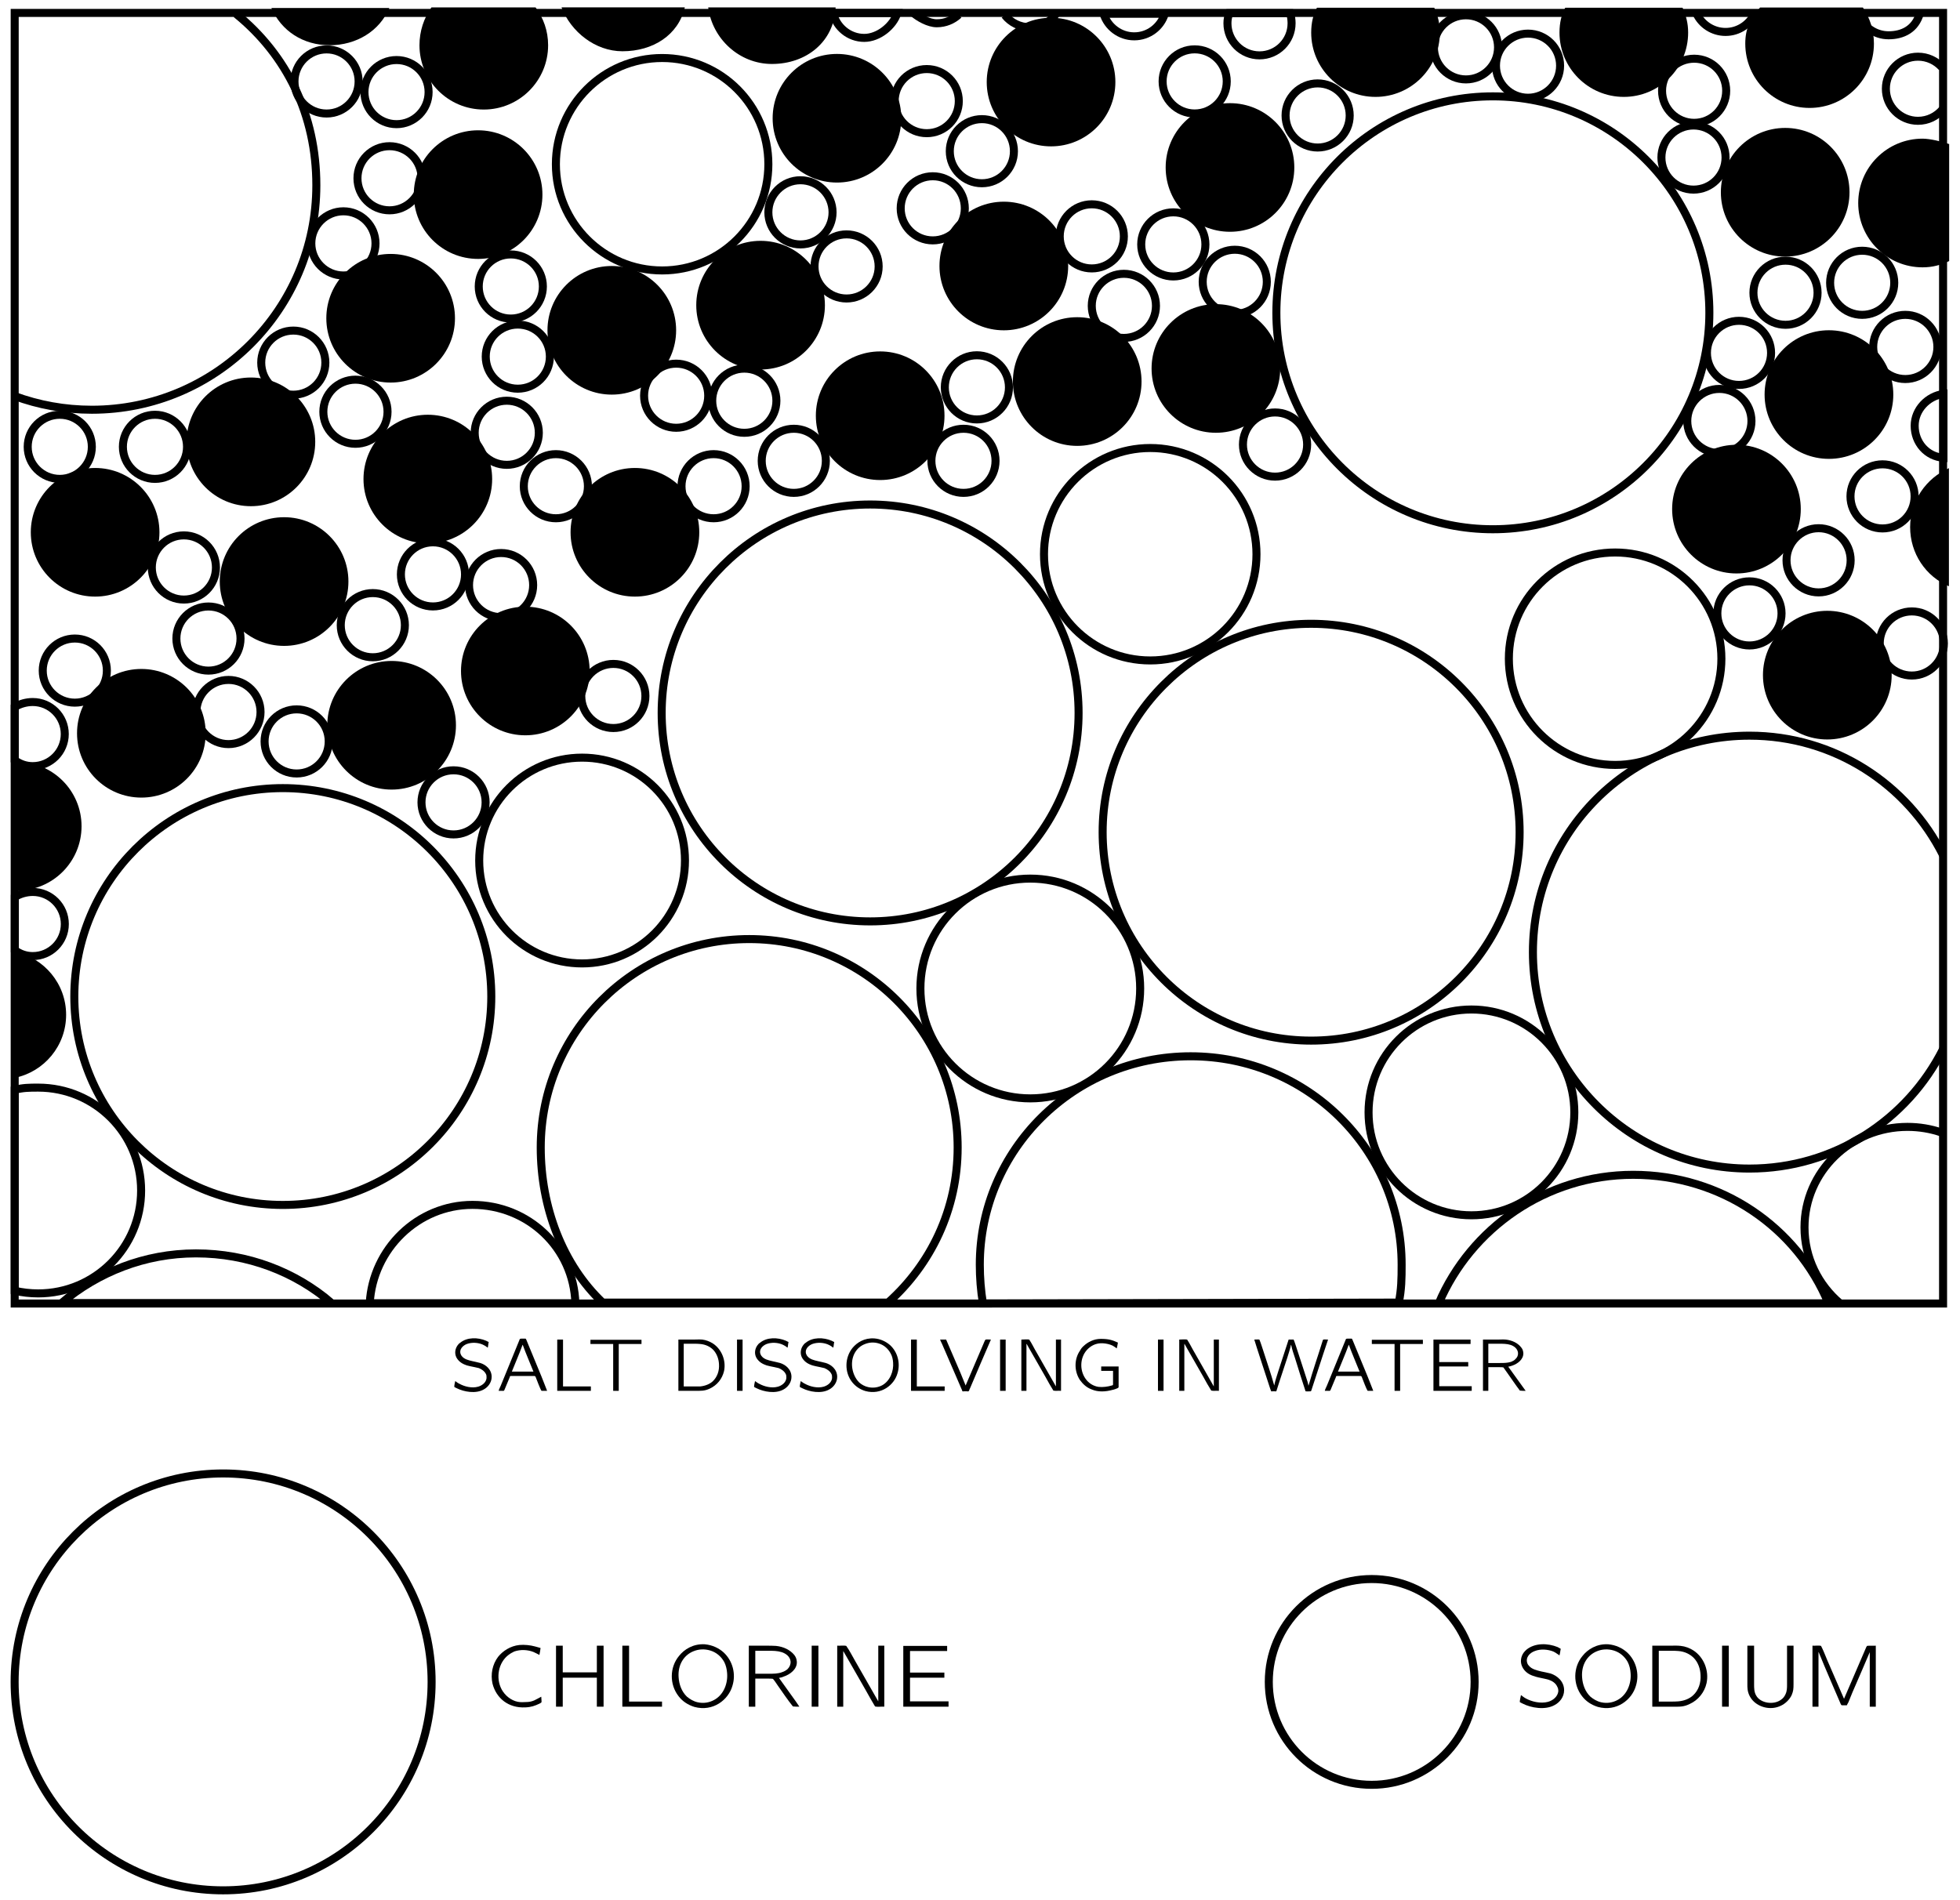<?xml version="1.0" encoding="UTF-8"?>
<svg xmlns="http://www.w3.org/2000/svg" xmlns:xlink="http://www.w3.org/1999/xlink" width="228.631pt" height="221.703pt" viewBox="0 0 132 128" version="1.1">
<defs>
<g>
<symbol overflow="visible" id="glyph0-0">
<path style="stroke:none;" d=""/>
</symbol>
<symbol overflow="visible" id="glyph0-1">
<path style="stroke:none;" d="M 0.312 -0.656 C 0.297 -0.609 0.234 -0.297 0.25 -0.266 C 0.266 -0.25 0.281 -0.25 0.297 -0.234 L 0.422 -0.172 C 0.891 0.062 1.688 0.219 2.234 -0.094 C 2.5 -0.234 2.766 -0.547 2.766 -0.938 C 2.766 -1.453 2.359 -1.766 2 -1.875 C 1.906 -1.906 1.531 -1.984 1.469 -2 C 1.203 -2.062 0.922 -2.125 0.75 -2.344 C 0.734 -2.375 0.703 -2.406 0.688 -2.453 C 0.547 -2.766 0.812 -3.047 1.094 -3.156 C 1.438 -3.281 1.844 -3.25 2.141 -3.125 C 2.219 -3.094 2.297 -3.047 2.375 -3 C 2.422 -2.969 2.453 -2.938 2.5 -2.906 C 2.531 -3 2.531 -3.094 2.547 -3.188 C 2.562 -3.25 2.594 -3.297 2.516 -3.312 L 2.391 -3.375 C 1.844 -3.609 1.109 -3.625 0.641 -3.234 C 0.562 -3.188 0.516 -3.125 0.469 -3.062 C 0.312 -2.844 0.25 -2.531 0.391 -2.25 C 0.516 -2.016 0.734 -1.844 1 -1.75 C 1.094 -1.703 1.219 -1.688 1.328 -1.656 C 1.438 -1.641 1.828 -1.547 1.906 -1.531 C 2.094 -1.453 2.281 -1.328 2.375 -1.141 C 2.422 -1.062 2.422 -0.984 2.422 -0.859 C 2.391 -0.562 2.125 -0.359 1.859 -0.281 C 1.422 -0.156 0.922 -0.297 0.609 -0.469 C 0.5 -0.516 0.406 -0.594 0.312 -0.656 Z M 0.312 -0.656 "/>
</symbol>
<symbol overflow="visible" id="glyph0-2">
<path style="stroke:none;" d="M 0.156 0 L 0.406 0 C 0.438 0 0.484 0.016 0.516 -0.016 C 0.531 -0.016 0.531 -0.047 0.547 -0.062 C 0.625 -0.25 0.875 -0.859 0.906 -0.922 C 0.906 -0.969 0.922 -1 0.984 -1 L 2.172 -1 C 2.312 -1 2.453 -1 2.578 -1 C 2.641 -0.984 2.656 -0.922 2.672 -0.875 C 2.719 -0.734 2.984 -0.078 3.016 -0.047 C 3.031 0.016 3.078 0 3.156 0 L 3.422 0 C 3.297 -0.328 3.172 -0.641 3.047 -0.953 L 2.016 -3.453 C 2 -3.469 2 -3.5 1.969 -3.516 C 1.938 -3.516 1.906 -3.516 1.875 -3.516 L 1.688 -3.516 C 1.672 -3.516 1.625 -3.516 1.594 -3.5 C 1.578 -3.484 1.562 -3.453 1.562 -3.438 L 0.547 -0.953 L 0.297 -0.344 C 0.25 -0.234 0.188 -0.125 0.156 0 Z M 1.781 -3.094 C 2 -2.484 2.266 -1.891 2.5 -1.297 L 1.047 -1.297 C 1.281 -1.891 1.547 -2.484 1.766 -3.094 L 1.781 -3.094 Z M 1.781 -3.094 "/>
</symbol>
<symbol overflow="visible" id="glyph0-3">
<path style="stroke:none;" d="M 0.516 -3.453 L 0.516 0 L 2.781 0 L 2.781 -0.297 L 0.906 -0.297 L 0.906 -3.453 L 0.516 -3.453 Z M 0.516 -3.453 "/>
</symbol>
<symbol overflow="visible" id="glyph0-4">
<path style="stroke:none;" d="M 0.203 -3.438 L 0.203 -3.156 L 1.734 -3.156 L 1.734 0 L 2.109 0 L 2.109 -3.156 L 3.641 -3.156 L 3.641 -3.438 L 0.203 -3.438 Z M 0.203 -3.438 "/>
</symbol>
<symbol overflow="visible" id="glyph0-5">
<path style="stroke:none;" d="M 0.531 -3.453 L 0.531 0 L 1.609 0 C 2.062 0 2.297 0.016 2.656 -0.156 C 3.125 -0.375 3.484 -0.797 3.609 -1.344 C 3.75 -2.031 3.453 -2.797 2.859 -3.188 C 2.641 -3.328 2.391 -3.422 2.141 -3.453 C 1.938 -3.469 1.734 -3.453 1.547 -3.453 L 0.531 -3.453 Z M 0.891 -0.297 L 0.891 -3.172 L 1.594 -3.172 C 1.734 -3.172 1.875 -3.172 2 -3.156 C 2.359 -3.125 2.656 -2.984 2.875 -2.766 C 3.125 -2.5 3.25 -2.141 3.266 -1.797 C 3.297 -1.359 3.156 -0.938 2.844 -0.641 C 2.641 -0.453 2.328 -0.328 2 -0.297 C 1.875 -0.297 1.734 -0.297 1.609 -0.297 L 0.891 -0.297 Z M 0.891 -0.297 "/>
</symbol>
<symbol overflow="visible" id="glyph0-6">
<path style="stroke:none;" d="M 0.531 -3.453 L 0.531 0 L 0.906 0 L 0.906 -3.453 L 0.531 -3.453 Z M 0.531 -3.453 "/>
</symbol>
<symbol overflow="visible" id="glyph0-7">
<path style="stroke:none;" d="M 0.719 -2.891 C 0.188 -2.234 0.172 -1.25 0.688 -0.594 C 0.906 -0.312 1.219 -0.094 1.594 0.016 C 2.656 0.297 3.531 -0.391 3.75 -1.188 C 3.953 -1.844 3.766 -2.609 3.25 -3.078 C 2.984 -3.312 2.609 -3.5 2.188 -3.531 C 1.516 -3.578 1.016 -3.25 0.719 -2.891 Z M 2.5 -3.188 C 2.844 -3.078 3.109 -2.844 3.281 -2.531 C 3.391 -2.344 3.438 -2.125 3.453 -1.906 C 3.5 -1.328 3.25 -0.672 2.719 -0.375 C 2.453 -0.234 2.125 -0.172 1.781 -0.25 C 1.547 -0.297 1.328 -0.422 1.172 -0.562 C 0.875 -0.859 0.719 -1.266 0.688 -1.672 C 0.641 -2.391 1.016 -2.938 1.531 -3.141 C 1.828 -3.266 2.156 -3.297 2.5 -3.188 Z M 2.5 -3.188 "/>
</symbol>
<symbol overflow="visible" id="glyph0-8">
<path style="stroke:none;" d="M 0.078 -3.453 C 0.109 -3.359 0.156 -3.266 0.203 -3.172 L 1.5 -0.172 L 1.562 -0.031 C 1.562 -0.016 1.562 0.016 1.594 0.031 C 1.609 0.047 1.672 0.031 1.688 0.031 L 1.875 0.031 C 1.906 0.031 1.953 0.047 1.984 0.031 C 2 0.031 2.016 0 2.031 -0.016 C 2.047 -0.062 2.062 -0.125 2.094 -0.172 C 2.172 -0.375 3.484 -3.422 3.5 -3.453 C 3.375 -3.453 3.25 -3.469 3.141 -3.453 L 3.094 -3.391 L 1.797 -0.359 L 1.453 -1.203 L 0.484 -3.453 L 0.078 -3.453 Z M 0.078 -3.453 "/>
</symbol>
<symbol overflow="visible" id="glyph0-9">
<path style="stroke:none;" d="M 0.531 -3.453 L 0.531 0 L 0.875 0 L 0.875 -3.156 L 0.891 -3.156 L 1.031 -2.906 L 2.156 -0.938 C 2.328 -0.625 2.5 -0.312 2.688 -0.016 C 2.844 0.016 3.047 -0.016 3.203 0 L 3.203 -3.453 L 2.859 -3.453 L 2.859 -0.297 L 1.562 -2.578 C 1.391 -2.859 1.25 -3.172 1.062 -3.453 C 0.906 -3.484 0.703 -3.453 0.531 -3.453 Z M 0.531 -3.453 "/>
</symbol>
<symbol overflow="visible" id="glyph0-10">
<path style="stroke:none;" d="M 3.328 -1.641 L 2.156 -1.641 L 2.156 -1.344 L 2.953 -1.344 L 2.953 -0.469 C 2.953 -0.391 2.953 -0.375 2.859 -0.359 C 2.609 -0.281 2.266 -0.234 1.984 -0.266 C 1.656 -0.312 1.375 -0.484 1.188 -0.703 C 0.688 -1.281 0.688 -2.203 1.203 -2.766 C 1.453 -3.031 1.797 -3.234 2.281 -3.203 C 2.5 -3.188 2.719 -3.141 2.922 -3.047 C 3.016 -3 3.109 -2.922 3.203 -2.859 C 3.234 -3 3.266 -3.125 3.281 -3.25 C 2.906 -3.422 2.656 -3.5 2.125 -3.5 C 1.656 -3.5 1.25 -3.281 0.984 -3.031 C 0.891 -2.953 0.797 -2.844 0.734 -2.719 C 0.328 -2.141 0.328 -1.328 0.719 -0.734 C 0.922 -0.453 1.172 -0.219 1.516 -0.094 C 1.953 0.094 2.453 0.062 2.906 -0.062 C 2.953 -0.062 3.297 -0.172 3.312 -0.219 C 3.328 -0.234 3.328 -0.25 3.328 -0.266 L 3.328 -1.641 Z M 3.328 -1.641 "/>
</symbol>
<symbol overflow="visible" id="glyph0-11">
<path style="stroke:none;" d="M 0.078 -3.453 C 0.094 -3.359 1.141 -0.172 1.141 -0.172 C 1.156 -0.141 1.203 0.016 1.219 0.031 C 1.234 0.047 1.281 0.031 1.312 0.031 L 1.453 0.031 C 1.484 0.031 1.516 0.047 1.547 0.031 C 1.562 0.031 1.578 0 1.578 -0.016 C 1.594 -0.062 1.797 -0.703 1.797 -0.703 L 2.297 -2.219 C 2.359 -2.422 2.516 -2.906 2.547 -3.094 L 2.562 -3.094 C 2.625 -2.781 2.719 -2.516 2.812 -2.234 C 3.047 -1.484 3.281 -0.719 3.531 0.031 C 3.656 0.047 3.781 0.031 3.891 0.031 L 3.922 -0.031 L 4.734 -2.516 L 5.047 -3.453 C 4.938 -3.453 4.812 -3.469 4.719 -3.453 L 4.688 -3.391 C 4.375 -2.375 4.031 -1.391 3.734 -0.359 L 3.719 -0.359 C 3.719 -0.453 3.672 -0.547 3.656 -0.641 L 3.5 -1.125 C 3.438 -1.297 2.766 -3.422 2.734 -3.438 C 2.719 -3.469 2.672 -3.453 2.641 -3.453 L 2.391 -3.453 L 1.703 -1.344 C 1.609 -1.016 1.484 -0.703 1.422 -0.359 C 1.203 -1.156 0.938 -1.891 0.703 -2.641 C 0.609 -2.906 0.531 -3.203 0.422 -3.453 C 0.328 -3.469 0.203 -3.453 0.078 -3.453 Z M 0.078 -3.453 "/>
</symbol>
<symbol overflow="visible" id="glyph0-12">
<path style="stroke:none;" d="M 0.516 -3.453 L 0.516 0 L 3.094 0 L 3.094 -0.312 L 0.906 -0.312 L 0.906 -1.641 L 2.859 -1.641 L 2.859 -1.938 L 0.906 -1.938 L 0.906 -3.156 L 3.016 -3.156 L 3.016 -3.453 L 0.516 -3.453 Z M 0.516 -3.453 "/>
</symbol>
<symbol overflow="visible" id="glyph0-13">
<path style="stroke:none;" d="M 0.531 -3.453 L 0.531 0 L 0.891 0 L 0.891 -1.594 L 1.641 -1.594 C 1.734 -1.594 1.828 -1.594 1.906 -1.578 C 2 -1.453 2.078 -1.328 2.172 -1.203 C 2.453 -0.812 2.719 -0.406 3.016 -0.016 C 3.141 0 3.266 0 3.406 0 L 3.203 -0.281 L 2.234 -1.625 C 2.328 -1.641 2.422 -1.672 2.516 -1.703 C 2.875 -1.828 3.266 -2.125 3.25 -2.547 C 3.234 -2.719 3.188 -2.828 3.094 -2.938 C 2.875 -3.219 2.5 -3.406 2.062 -3.453 C 1.875 -3.469 1.703 -3.453 1.531 -3.453 L 0.531 -3.453 Z M 0.891 -1.875 L 0.891 -3.172 L 1.641 -3.172 C 1.891 -3.172 2.141 -3.172 2.391 -3.094 C 2.625 -3.016 2.859 -2.844 2.891 -2.562 C 2.906 -2.406 2.844 -2.25 2.719 -2.141 C 2.641 -2.047 2.531 -2 2.422 -1.953 C 2.172 -1.875 1.922 -1.875 1.672 -1.875 L 0.891 -1.875 Z M 0.891 -1.875 "/>
</symbol>
<symbol overflow="visible" id="glyph1-0">
<path style="stroke:none;" d=""/>
</symbol>
<symbol overflow="visible" id="glyph1-1">
<path style="stroke:none;" d="M 3.844 -0.672 C 3.5 -0.5 3.297 -0.312 2.812 -0.312 C 2.625 -0.297 2.453 -0.297 2.266 -0.328 C 1.797 -0.422 1.391 -0.766 1.172 -1.172 C 0.766 -1.938 0.953 -2.984 1.656 -3.5 C 1.781 -3.594 1.906 -3.656 2.031 -3.719 C 2.438 -3.859 2.906 -3.844 3.312 -3.688 C 3.453 -3.625 3.578 -3.562 3.719 -3.484 C 3.75 -3.641 3.781 -3.797 3.797 -3.953 C 3.672 -3.984 3.547 -4.031 3.406 -4.062 C 3.125 -4.141 2.703 -4.188 2.375 -4.156 C 1.766 -4.094 1.25 -3.75 0.938 -3.359 C 0.547 -2.844 0.422 -2.172 0.562 -1.547 C 0.812 -0.578 1.625 0.109 2.781 0.047 C 3.172 0.031 3.422 -0.062 3.719 -0.203 C 3.75 -0.219 3.844 -0.266 3.859 -0.297 C 3.875 -0.328 3.844 -0.594 3.844 -0.672 Z M 3.844 -0.672 "/>
</symbol>
<symbol overflow="visible" id="glyph1-2">
<path style="stroke:none;" d="M 0.625 -4.109 L 0.625 0 L 1.078 0 L 1.078 -1.953 L 3.375 -1.953 L 3.375 0 L 3.828 0 L 3.828 -4.109 L 3.375 -4.109 L 3.375 -2.312 L 1.078 -2.312 L 1.078 -4.109 L 0.625 -4.109 Z M 0.625 -4.109 "/>
</symbol>
<symbol overflow="visible" id="glyph1-3">
<path style="stroke:none;" d="M 0.625 -4.109 L 0.625 0 L 3.297 0 L 3.297 -0.344 L 1.078 -0.344 L 1.078 -4.109 L 0.625 -4.109 Z M 0.625 -4.109 "/>
</symbol>
<symbol overflow="visible" id="glyph1-4">
<path style="stroke:none;" d="M 0.859 -3.422 C 0.219 -2.656 0.203 -1.5 0.828 -0.703 C 1.078 -0.375 1.438 -0.125 1.891 0.016 C 3.156 0.359 4.188 -0.469 4.453 -1.406 C 4.703 -2.203 4.469 -3.094 3.859 -3.656 C 3.547 -3.938 3.109 -4.156 2.594 -4.203 C 1.812 -4.25 1.203 -3.859 0.859 -3.422 Z M 2.969 -3.781 C 3.375 -3.656 3.703 -3.375 3.906 -3 C 4.016 -2.781 4.078 -2.516 4.094 -2.266 C 4.156 -1.562 3.859 -0.797 3.219 -0.453 C 2.906 -0.281 2.516 -0.203 2.109 -0.297 C 1.828 -0.359 1.578 -0.516 1.391 -0.672 C 1.031 -1.016 0.859 -1.5 0.828 -1.984 C 0.766 -2.844 1.203 -3.484 1.828 -3.734 C 2.172 -3.875 2.562 -3.906 2.969 -3.781 Z M 2.969 -3.781 "/>
</symbol>
<symbol overflow="visible" id="glyph1-5">
<path style="stroke:none;" d="M 0.625 -4.109 L 0.625 0 L 1.062 0 L 1.062 -1.891 L 1.938 -1.891 C 2.062 -1.891 2.172 -1.891 2.25 -1.875 C 2.375 -1.734 2.469 -1.578 2.578 -1.422 C 2.906 -0.953 3.234 -0.469 3.594 -0.016 C 3.719 0 3.891 0 4.031 0 L 3.797 -0.344 L 2.656 -1.938 C 2.766 -1.953 2.875 -1.984 2.984 -2.031 C 3.406 -2.172 3.891 -2.531 3.859 -3.031 C 3.844 -3.234 3.781 -3.359 3.688 -3.484 C 3.406 -3.828 2.953 -4.047 2.453 -4.094 C 2.234 -4.109 2.031 -4.109 1.812 -4.109 L 0.625 -4.109 Z M 1.062 -2.219 L 1.062 -3.766 L 1.953 -3.766 C 2.25 -3.766 2.547 -3.766 2.844 -3.672 C 3.125 -3.578 3.406 -3.375 3.438 -3.047 C 3.453 -2.859 3.375 -2.672 3.234 -2.531 C 3.125 -2.438 3.016 -2.375 2.875 -2.328 C 2.594 -2.219 2.281 -2.219 1.984 -2.219 L 1.062 -2.219 Z M 1.062 -2.219 "/>
</symbol>
<symbol overflow="visible" id="glyph1-6">
<path style="stroke:none;" d="M 0.625 -4.109 L 0.625 0 L 1.078 0 L 1.078 -4.109 L 0.625 -4.109 Z M 0.625 -4.109 "/>
</symbol>
<symbol overflow="visible" id="glyph1-7">
<path style="stroke:none;" d="M 0.641 -4.109 L 0.641 0 L 1.047 0 L 1.047 -3.75 L 1.047 -3.75 L 1.219 -3.453 L 2.562 -1.109 C 2.766 -0.75 2.969 -0.375 3.188 -0.016 C 3.375 0.031 3.609 -0.016 3.812 0 L 3.812 -4.109 L 3.406 -4.109 L 3.406 -0.359 L 1.859 -3.062 C 1.656 -3.406 1.484 -3.766 1.25 -4.094 C 1.078 -4.141 0.828 -4.094 0.641 -4.109 Z M 0.641 -4.109 "/>
</symbol>
<symbol overflow="visible" id="glyph1-8">
<path style="stroke:none;" d="M 0.625 -4.094 L 0.625 0 L 3.672 0 L 3.672 -0.359 L 1.078 -0.359 L 1.078 -1.953 L 3.391 -1.953 L 3.391 -2.297 L 1.078 -2.297 L 1.078 -3.75 L 3.578 -3.75 L 3.578 -4.094 L 0.625 -4.094 Z M 0.625 -4.094 "/>
</symbol>
<symbol overflow="visible" id="glyph1-9">
<path style="stroke:none;" d="M 0.375 -0.781 C 0.359 -0.719 0.281 -0.344 0.297 -0.312 C 0.312 -0.297 0.328 -0.297 0.344 -0.281 L 0.5 -0.203 C 1.047 0.078 2 0.25 2.641 -0.109 C 2.969 -0.281 3.281 -0.641 3.281 -1.109 C 3.281 -1.719 2.797 -2.094 2.375 -2.234 C 2.266 -2.266 1.812 -2.359 1.734 -2.375 C 1.438 -2.453 1.094 -2.516 0.891 -2.781 C 0.859 -2.812 0.828 -2.859 0.812 -2.906 C 0.656 -3.297 0.953 -3.625 1.312 -3.75 C 1.703 -3.906 2.188 -3.859 2.547 -3.719 C 2.641 -3.672 2.734 -3.625 2.812 -3.562 C 2.875 -3.531 2.922 -3.484 2.969 -3.453 C 3 -3.562 3.016 -3.672 3.031 -3.781 C 3.047 -3.859 3.078 -3.922 2.984 -3.938 L 2.844 -4.016 C 2.188 -4.281 1.328 -4.312 0.75 -3.844 C 0.672 -3.781 0.609 -3.703 0.547 -3.625 C 0.375 -3.375 0.297 -3.016 0.469 -2.672 C 0.609 -2.391 0.859 -2.188 1.188 -2.078 C 1.312 -2.031 1.438 -2 1.562 -1.969 C 1.703 -1.938 2.172 -1.844 2.25 -1.812 C 2.484 -1.734 2.719 -1.578 2.812 -1.359 C 2.875 -1.25 2.891 -1.172 2.891 -1.031 C 2.844 -0.672 2.531 -0.422 2.203 -0.328 C 1.688 -0.188 1.094 -0.344 0.719 -0.547 C 0.594 -0.609 0.484 -0.703 0.375 -0.781 Z M 0.375 -0.781 "/>
</symbol>
<symbol overflow="visible" id="glyph1-10">
<path style="stroke:none;" d="M 0.625 -4.109 L 0.625 0 L 1.922 0 C 2.453 0 2.719 0.031 3.156 -0.188 C 3.703 -0.438 4.141 -0.953 4.281 -1.594 C 4.453 -2.422 4.109 -3.312 3.406 -3.781 C 3.141 -3.953 2.844 -4.062 2.547 -4.094 C 2.312 -4.125 2.062 -4.109 1.828 -4.109 L 0.625 -4.109 Z M 1.062 -0.344 L 1.062 -3.766 L 1.891 -3.766 C 2.062 -3.766 2.219 -3.766 2.375 -3.75 C 2.797 -3.719 3.156 -3.547 3.422 -3.281 C 3.719 -2.969 3.859 -2.547 3.875 -2.125 C 3.906 -1.625 3.75 -1.109 3.375 -0.766 C 3.125 -0.531 2.766 -0.391 2.375 -0.359 C 2.219 -0.344 2.062 -0.344 1.906 -0.344 L 1.062 -0.344 Z M 1.062 -0.344 "/>
</symbol>
<symbol overflow="visible" id="glyph1-11">
<path style="stroke:none;" d="M 0.625 -4.109 L 0.625 -1.516 C 0.625 -1.391 0.625 -1.281 0.641 -1.156 C 0.688 -0.812 0.859 -0.531 1.078 -0.328 C 1.562 0.109 2.297 0.219 2.875 -0.062 C 3.188 -0.203 3.469 -0.484 3.609 -0.781 C 3.719 -1.047 3.734 -1.188 3.734 -1.531 L 3.734 -4.109 L 3.297 -4.109 L 3.297 -1.5 C 3.297 -1.266 3.297 -1.047 3.188 -0.828 C 3.125 -0.688 3.031 -0.562 2.891 -0.469 C 2.391 -0.094 1.5 -0.234 1.219 -0.75 C 1.078 -0.984 1.078 -1.25 1.078 -1.516 L 1.078 -4.109 L 0.625 -4.109 Z M 0.625 -4.109 "/>
</symbol>
<symbol overflow="visible" id="glyph1-12">
<path style="stroke:none;" d="M 0.641 -4.109 L 0.641 0 L 1.047 0 L 1.047 -3.672 L 1.062 -3.672 C 1.094 -3.562 1.156 -3.453 1.203 -3.328 C 1.266 -3.141 2.516 -0.234 2.547 -0.172 C 2.594 -0.109 2.562 -0.094 2.672 -0.094 L 2.844 -0.094 C 2.875 -0.094 2.906 -0.094 2.938 -0.094 C 2.969 -0.094 2.984 -0.125 2.984 -0.156 C 3.016 -0.203 3.031 -0.25 3.062 -0.297 L 3.328 -0.953 C 3.422 -1.156 4.469 -3.594 4.5 -3.672 L 4.5 -3.672 L 4.5 0 L 4.906 0 L 4.906 -4.109 C 4.719 -4.094 4.484 -4.125 4.312 -4.094 L 4.266 -4.016 L 2.766 -0.531 L 1.641 -3.125 C 1.5 -3.453 1.375 -3.797 1.219 -4.094 C 1.062 -4.141 0.828 -4.094 0.641 -4.109 Z M 0.641 -4.109 "/>
</symbol>
</g>
<clipPath id="clip1">
  <path d="M -239 666 L 373 666 L 373 -126 L -239 -126 L -239 666 Z M -239 666 "/>
</clipPath>
<clipPath id="clip2">
  <path d="M 0.012 128.781 L 133.238 128.781 L 133.238 -1.199 L 0.012 -1.199 L 0.012 128.781 Z M 0.012 128.781 "/>
</clipPath>
<clipPath id="clip3">
  <path d="M -239 666 L 373 666 L 373 -126 L -239 -126 L -239 666 Z M -239 666 "/>
</clipPath>
</defs>
<g id="surface0">
<g clip-path="url(#clip1)" clip-rule="nonzero">
<g clip-path="url(#clip2)" clip-rule="nonzero">
<path style="fill:none;stroke-width:5;stroke-linecap:butt;stroke-linejoin:miter;stroke:rgb(0%,0%,0%);stroke-opacity:1;stroke-miterlimit:4;" d="M 1211.571 379.386 L 9.068 379.386 L 9.068 1184.361 L 1211.571 1184.361 L 1211.571 379.386 Z M 1211.571 379.386 " transform="matrix(0.108,0,0,-0.108,0.01,128.781)"/>
<path style=" stroke:none;fill-rule:nonzero;fill:rgb(0%,0%,0%);fill-opacity:1;" d="M 87.168 11.281 C 87.168 13.676 85.227 15.613 82.836 15.613 C 80.441 15.613 78.504 13.676 78.504 11.281 C 78.504 8.891 80.441 6.949 82.836 6.949 C 85.227 6.949 87.168 8.891 87.168 11.281 L 87.168 11.281 "/>
<path style=" stroke:none;fill-rule:nonzero;fill:rgb(0%,0%,0%);fill-opacity:1;" d="M 75.117 5.527 C 75.117 7.922 73.18 9.859 70.785 9.859 C 68.395 9.859 66.453 7.922 66.453 5.527 C 66.453 3.137 68.395 1.195 70.785 1.195 C 73.18 1.195 75.117 3.137 75.117 5.527 L 75.117 5.527 "/>
<path style=" stroke:none;fill-rule:nonzero;fill:rgb(0%,0%,0%);fill-opacity:1;" d="M 86.219 24.82 C 86.219 27.215 84.281 29.152 81.887 29.152 C 79.496 29.152 77.555 27.215 77.555 24.82 C 77.555 22.43 79.496 20.488 81.887 20.488 C 84.281 20.488 86.219 22.43 86.219 24.82 L 86.219 24.82 "/>
<path style=" stroke:none;fill-rule:nonzero;fill:rgb(0%,0%,0%);fill-opacity:1;" d="M 76.879 25.703 C 76.879 28.094 74.941 30.035 72.547 30.035 C 70.152 30.035 68.215 28.094 68.215 25.703 C 68.215 23.309 70.152 21.367 72.547 21.367 C 74.941 21.367 76.879 23.309 76.879 25.703 L 76.879 25.703 "/>
<path style=" stroke:none;fill-rule:nonzero;fill:rgb(0%,0%,0%);fill-opacity:1;" d="M 71.938 17.918 C 71.938 20.309 69.996 22.25 67.605 22.25 C 65.211 22.25 63.27 20.309 63.27 17.918 C 63.27 15.523 65.211 13.586 67.605 13.586 C 69.996 13.586 71.938 15.523 71.938 17.918 L 71.938 17.918 "/>
<path style=" stroke:none;fill-rule:nonzero;fill:rgb(0%,0%,0%);fill-opacity:1;" d="M 60.699 7.965 C 60.699 10.359 58.758 12.297 56.367 12.297 C 53.973 12.297 52.035 10.359 52.035 7.965 C 52.035 5.57 53.973 3.633 56.367 3.633 C 58.758 3.633 60.699 5.57 60.699 7.965 L 60.699 7.965 "/>
<path style=" stroke:none;fill-rule:nonzero;fill:rgb(0%,0%,0%);fill-opacity:1;" d="M 36.07 0.5 C 36.602 1.219 36.914 2.082 36.914 3.047 C 36.914 5.438 34.973 7.379 32.582 7.379 C 30.188 7.379 28.25 5.438 28.25 3.047 C 28.25 2.105 28.547 1.211 29.055 0.5 L 36.07 0.5 L 36.07 0.5 "/>
<path style=" stroke:none;fill-rule:nonzero;fill:rgb(0%,0%,0%);fill-opacity:1;" d="M 26.219 0.539 C 25.562 2.098 23.996 3.047 22.203 3.047 C 20.418 3.047 18.941 2.082 18.277 0.539 L 26.219 0.539 L 26.219 0.539 "/>
<path style=" stroke:none;fill-rule:nonzero;fill:rgb(0%,0%,0%);fill-opacity:1;" d="M 56.277 0.5 C 56.176 2.805 54.316 4.309 51.988 4.309 C 49.793 4.309 47.977 2.621 47.695 0.5 L 56.277 0.5 L 56.277 0.5 "/>
<path style=" stroke:none;fill-rule:nonzero;fill:rgb(0%,0%,0%);fill-opacity:1;" d="M 46.121 0.496 C 45.688 2.359 43.98 3.453 41.922 3.453 C 40.078 3.453 38.445 2.133 37.816 0.496 L 46.121 0.496 L 46.121 0.496 "/>
<path style=" stroke:none;fill-rule:nonzero;fill:rgb(0%,0%,0%);fill-opacity:1;" d="M 63.609 28.004 C 63.609 30.395 61.672 32.336 59.277 32.336 C 56.883 32.336 54.945 30.395 54.945 28.004 C 54.945 25.609 56.883 23.672 59.277 23.672 C 61.672 23.672 63.609 25.609 63.609 28.004 L 63.609 28.004 "/>
<path style=" stroke:none;fill-rule:nonzero;fill:rgb(0%,0%,0%);fill-opacity:1;" d="M 55.555 20.559 C 55.555 22.949 53.613 24.891 51.223 24.891 C 48.828 24.891 46.891 22.949 46.891 20.559 C 46.891 18.164 48.828 16.223 51.223 16.223 C 53.613 16.223 55.555 18.164 55.555 20.559 L 55.555 20.559 "/>
<path style=" stroke:none;fill-rule:nonzero;fill:rgb(0%,0%,0%);fill-opacity:1;" d="M 45.535 22.25 C 45.535 24.641 43.594 26.582 41.203 26.582 C 38.809 26.582 36.871 24.641 36.871 22.25 C 36.871 19.855 38.809 17.918 41.203 17.918 C 43.594 17.918 45.535 19.855 45.535 22.25 L 45.535 22.25 "/>
<path style=" stroke:none;fill-rule:nonzero;fill:rgb(0%,0%,0%);fill-opacity:1;" d="M 47.094 35.855 C 47.094 38.25 45.152 40.188 42.758 40.188 C 40.367 40.188 38.426 38.25 38.426 35.855 C 38.426 33.465 40.367 31.523 42.758 31.523 C 45.152 31.523 47.094 33.465 47.094 35.855 L 47.094 35.855 "/>
<path style=" stroke:none;fill-rule:nonzero;fill:rgb(0%,0%,0%);fill-opacity:1;" d="M 33.145 32.27 C 33.145 34.66 31.207 36.602 28.812 36.602 C 26.422 36.602 24.48 34.66 24.48 32.27 C 24.48 29.875 26.422 27.938 28.812 27.938 C 31.207 27.938 33.145 29.875 33.145 32.27 L 33.145 32.27 "/>
<path style=" stroke:none;fill-rule:nonzero;fill:rgb(0%,0%,0%);fill-opacity:1;" d="M 30.641 21.438 C 30.641 23.828 28.699 25.77 26.309 25.77 C 23.914 25.77 21.977 23.828 21.977 21.438 C 21.977 19.043 23.914 17.105 26.309 17.105 C 28.699 17.105 30.641 19.043 30.641 21.438 L 30.641 21.438 "/>
<path style=" stroke:none;fill-rule:nonzero;fill:rgb(0%,0%,0%);fill-opacity:1;" d="M 36.531 13.109 C 36.531 15.504 34.59 17.441 32.199 17.441 C 29.805 17.441 27.867 15.504 27.867 13.109 C 27.867 10.719 29.805 8.777 32.199 8.777 C 34.59 8.777 36.531 10.719 36.531 13.109 L 36.531 13.109 "/>
<path style=" stroke:none;fill-rule:nonzero;fill:rgb(0%,0%,0%);fill-opacity:1;" d="M 23.465 39.172 C 23.465 41.566 21.523 43.508 19.133 43.508 C 16.738 43.508 14.801 41.566 14.801 39.172 C 14.801 36.781 16.738 34.84 19.133 34.84 C 21.523 34.84 23.465 36.781 23.465 39.172 L 23.465 39.172 "/>
<path style=" stroke:none;fill-rule:nonzero;fill:rgb(0%,0%,0%);fill-opacity:1;" d="M 30.707 48.855 C 30.707 51.246 28.77 53.188 26.375 53.188 C 23.984 53.188 22.043 51.246 22.043 48.855 C 22.043 46.461 23.984 44.523 26.375 44.523 C 28.77 44.523 30.707 46.461 30.707 48.855 L 30.707 48.855 "/>
<path style=" stroke:none;fill-rule:nonzero;fill:rgb(0%,0%,0%);fill-opacity:1;" d="M 39.711 45.199 C 39.711 47.59 37.773 49.531 35.379 49.531 C 32.988 49.531 31.047 47.59 31.047 45.199 C 31.047 42.805 32.988 40.867 35.379 40.867 C 37.773 40.867 39.711 42.805 39.711 45.199 L 39.711 45.199 "/>
<path style=" stroke:none;fill-rule:nonzero;fill:rgb(0%,0%,0%);fill-opacity:1;" d="M 13.852 49.395 C 13.852 51.789 11.91 53.727 9.52 53.727 C 7.125 53.727 5.188 51.789 5.188 49.395 C 5.188 47.004 7.125 45.062 9.52 45.062 C 11.91 45.062 13.852 47.004 13.852 49.395 L 13.852 49.395 "/>
<path style=" stroke:none;fill-rule:nonzero;fill:rgb(0%,0%,0%);fill-opacity:1;" d="M 10.738 35.855 C 10.738 38.25 8.797 40.188 6.406 40.188 C 4.012 40.188 2.074 38.25 2.074 35.855 C 2.074 33.465 4.012 31.523 6.406 31.523 C 8.797 31.523 10.738 33.465 10.738 35.855 L 10.738 35.855 "/>
<path style=" stroke:none;fill-rule:nonzero;fill:rgb(0%,0%,0%);fill-opacity:1;" d="M 21.23 29.762 C 21.23 32.156 19.293 34.098 16.898 34.098 C 14.504 34.098 12.566 32.156 12.566 29.762 C 12.566 27.371 14.504 25.43 16.898 25.43 C 19.293 25.43 21.23 27.371 21.23 29.762 L 21.23 29.762 "/>
<path style=" stroke:none;fill-rule:nonzero;fill:rgb(0%,0%,0%);fill-opacity:1;" d="M 0.992 51.371 C 1.148 51.352 0.996 51.324 1.16 51.324 C 3.551 51.324 5.492 53.266 5.492 55.656 C 5.492 58.051 3.551 59.992 1.16 59.992 C 1.043 59.992 1.102 60.043 0.992 60.035 L 0.992 51.371 "/>
<path style=" stroke:none;fill-rule:nonzero;fill:rgb(0%,0%,0%);fill-opacity:1;" d="M 0.996 64.113 C 2.969 64.52 4.453 66.266 4.453 68.359 C 4.453 70.453 2.969 72.199 0.996 72.605 L 0.996 64.113 L 0.996 64.113 "/>
<path style=" stroke:none;fill-rule:nonzero;fill:rgb(0%,0%,0%);fill-opacity:1;" d="M 124.559 12.953 C 124.559 15.344 122.621 17.285 120.227 17.285 C 117.836 17.285 115.895 15.344 115.895 12.953 C 115.895 10.559 117.836 8.617 120.227 8.617 C 122.621 8.617 124.559 10.559 124.559 12.953 L 124.559 12.953 "/>
<path style=" stroke:none;fill-rule:nonzero;fill:rgb(0%,0%,0%);fill-opacity:1;" d="M 127.508 26.578 C 127.508 28.969 125.566 30.91 123.172 30.91 C 120.781 30.91 118.84 28.969 118.84 26.578 C 118.84 24.184 120.781 22.246 123.172 22.246 C 125.566 22.246 127.508 24.184 127.508 26.578 L 127.508 26.578 "/>
<path style=" stroke:none;fill-rule:nonzero;fill:rgb(0%,0%,0%);fill-opacity:1;" d="M 127.398 45.48 C 127.398 47.871 125.457 49.812 123.062 49.812 C 120.672 49.812 118.73 47.871 118.73 45.48 C 118.73 43.086 120.672 41.145 123.062 41.145 C 125.457 41.145 127.398 43.086 127.398 45.48 L 127.398 45.48 "/>
<path style=" stroke:none;fill-rule:nonzero;fill:rgb(0%,0%,0%);fill-opacity:1;" d="M 121.277 34.293 C 121.277 36.688 119.34 38.629 116.945 38.629 C 114.555 38.629 112.613 36.688 112.613 34.293 C 112.613 31.902 114.555 29.961 116.945 29.961 C 119.34 29.961 121.277 31.902 121.277 34.293 L 121.277 34.293 "/>
<path style=" stroke:none;fill-rule:nonzero;fill:rgb(0%,0%,0%);fill-opacity:1;" d="M 125.461 0.508 C 125.93 1.199 126.203 2.039 126.203 2.938 C 126.203 5.332 124.262 7.27 121.871 7.27 C 119.477 7.27 117.539 5.332 117.539 2.938 C 117.539 1.879 117.898 1.262 118.531 0.508 L 125.461 0.508 L 125.461 0.508 "/>
<path style=" stroke:none;fill-rule:nonzero;fill:rgb(0%,0%,0%);fill-opacity:1;" d="M 113.316 0.52 C 113.555 1.059 113.691 1.566 113.691 2.195 C 113.691 4.586 111.75 6.527 109.359 6.527 C 106.965 6.527 105.027 4.586 105.027 2.195 C 105.027 1.543 105.16 0.969 105.414 0.52 L 113.316 0.52 L 113.316 0.52 "/>
<path style=" stroke:none;fill-rule:nonzero;fill:rgb(0%,0%,0%);fill-opacity:1;" d="M 96.594 0.52 C 96.836 1.059 96.969 1.566 96.969 2.195 C 96.969 4.586 95.031 6.527 92.637 6.527 C 90.242 6.527 88.305 4.586 88.305 2.195 C 88.305 1.543 88.441 0.969 88.691 0.52 L 96.594 0.52 L 96.594 0.52 "/>
<path style=" stroke:none;fill-rule:nonzero;fill:rgb(0%,0%,0%);fill-opacity:1;" d="M 131.27 17.586 C 130.703 17.855 130.148 18.008 129.48 18.008 C 127.086 18.008 125.145 16.066 125.145 13.676 C 125.145 11.281 127.086 9.34 129.48 9.34 C 129.988 9.34 130.816 9.543 131.27 9.703 L 131.27 17.586 "/>
<path style=" stroke:none;fill-rule:nonzero;fill:rgb(0%,0%,0%);fill-opacity:1;" d="M 131.254 39.492 C 129.699 38.836 128.641 37.293 128.641 35.5 C 128.641 33.73 129.734 32.207 131.254 31.535 L 131.254 39.492 "/>
<path style="fill:none;stroke-width:5;stroke-linecap:butt;stroke-linejoin:miter;stroke:rgb(0%,0%,0%);stroke-opacity:1;stroke-miterlimit:4;" d="M 223.538 1141.626 C 223.538 1130.554 214.594 1121.611 203.559 1121.611 C 192.523 1121.611 183.543 1130.554 183.543 1141.626 C 183.543 1152.661 192.523 1161.605 203.559 1161.605 C 214.594 1161.605 223.538 1152.661 223.538 1141.626 L 223.538 1141.626 Z M 223.538 1141.626 " transform="matrix(0.108,0,0,-0.108,0.01,128.781)"/>
<path style="fill:none;stroke-width:5;stroke-linecap:butt;stroke-linejoin:miter;stroke:rgb(0%,0%,0%);stroke-opacity:1;stroke-miterlimit:4;" d="M 267.175 1134.99 C 267.175 1123.955 258.231 1114.975 247.196 1114.975 C 236.124 1114.975 227.18 1123.955 227.18 1134.99 C 227.18 1146.026 236.124 1154.969 247.196 1154.969 C 258.231 1154.969 267.175 1146.026 267.175 1134.99 L 267.175 1134.99 Z M 267.175 1134.99 " transform="matrix(0.108,0,0,-0.108,0.01,128.781)"/>
<path style="fill:none;stroke-width:5;stroke-linecap:butt;stroke-linejoin:miter;stroke:rgb(0%,0%,0%);stroke-opacity:1;stroke-miterlimit:4;" d="M 262.811 1081.219 C 262.811 1070.184 253.831 1061.24 242.796 1061.24 C 231.76 1061.24 222.817 1070.184 222.817 1081.219 C 222.817 1092.291 231.76 1101.235 242.796 1101.235 C 253.831 1101.235 262.811 1092.291 262.811 1081.219 L 262.811 1081.219 Z M 262.811 1081.219 " transform="matrix(0.108,0,0,-0.108,0.01,128.781)"/>
<path style="fill:none;stroke-width:5;stroke-linecap:butt;stroke-linejoin:miter;stroke:rgb(0%,0%,0%);stroke-opacity:1;stroke-miterlimit:4;" d="M 234.068 1040.612 C 234.068 1029.576 225.089 1020.597 214.053 1020.597 C 203.018 1020.597 194.038 1029.576 194.038 1040.612 C 194.038 1051.647 203.018 1060.627 214.053 1060.627 C 225.089 1060.627 234.068 1051.647 234.068 1040.612 L 234.068 1040.612 Z M 234.068 1040.612 " transform="matrix(0.108,0,0,-0.108,0.01,128.781)"/>
<path style="fill:none;stroke-width:5;stroke-linecap:butt;stroke-linejoin:miter;stroke:rgb(0%,0%,0%);stroke-opacity:1;stroke-miterlimit:4;" d="M 57.177 913.74 C 57.177 902.705 48.233 893.725 37.197 893.725 C 26.126 893.725 17.182 902.705 17.182 913.74 C 17.182 924.776 26.126 933.719 37.197 933.719 C 48.233 933.719 57.177 924.776 57.177 913.74 L 57.177 913.74 Z M 57.177 913.74 " transform="matrix(0.108,0,0,-0.108,0.01,128.781)"/>
<path style="fill:none;stroke-width:5;stroke-linecap:butt;stroke-linejoin:miter;stroke:rgb(0%,0%,0%);stroke-opacity:1;stroke-miterlimit:4;" d="M 116.537 913.74 C 116.537 902.705 107.593 893.725 96.558 893.725 C 85.523 893.725 76.543 902.705 76.543 913.74 C 76.543 924.776 85.523 933.719 96.558 933.719 C 107.593 933.719 116.537 924.776 116.537 913.74 L 116.537 913.74 Z M 116.537 913.74 " transform="matrix(0.108,0,0,-0.108,0.01,128.781)"/>
<path style="fill:none;stroke-width:5;stroke-linecap:butt;stroke-linejoin:miter;stroke:rgb(0%,0%,0%);stroke-opacity:1;stroke-miterlimit:4;" d="M 202.801 966.249 C 202.801 955.177 193.858 946.233 182.822 946.233 C 171.751 946.233 162.807 955.177 162.807 966.249 C 162.807 977.284 171.751 986.228 182.822 986.228 C 193.858 986.228 202.801 977.284 202.801 966.249 L 202.801 966.249 Z M 202.801 966.249 " transform="matrix(0.108,0,0,-0.108,0.01,128.781)"/>
<path style="fill:none;stroke-width:5;stroke-linecap:butt;stroke-linejoin:miter;stroke:rgb(0%,0%,0%);stroke-opacity:1;stroke-miterlimit:4;" d="M 241.57 935.595 C 241.57 924.559 232.59 915.615 221.554 915.615 C 210.519 915.615 201.539 924.559 201.539 935.595 C 201.539 946.666 210.519 955.61 221.554 955.61 C 232.59 955.61 241.57 946.666 241.57 935.595 L 241.57 935.595 Z M 241.57 935.595 " transform="matrix(0.108,0,0,-0.108,0.01,128.781)"/>
<path style="fill:none;stroke-width:5;stroke-linecap:butt;stroke-linejoin:miter;stroke:rgb(0%,0%,0%);stroke-opacity:1;stroke-miterlimit:4;" d="M 338.436 1013.744 C 338.436 1002.673 329.493 993.729 318.421 993.729 C 307.386 993.729 298.442 1002.673 298.442 1013.744 C 298.442 1024.78 307.386 1033.724 318.421 1033.724 C 329.493 1033.724 338.436 1024.78 338.436 1013.744 L 338.436 1013.744 Z M 338.436 1013.744 " transform="matrix(0.108,0,0,-0.108,0.01,128.781)"/>
<path style="fill:none;stroke-width:5;stroke-linecap:butt;stroke-linejoin:miter;stroke:rgb(0%,0%,0%);stroke-opacity:1;stroke-miterlimit:4;" d="M 342.8 969.999 C 342.8 958.928 333.856 949.984 322.785 949.984 C 311.749 949.984 302.806 958.928 302.806 969.999 C 302.806 981.035 311.749 989.979 322.785 989.979 C 333.856 989.979 342.8 981.035 342.8 969.999 L 342.8 969.999 Z M 342.8 969.999 " transform="matrix(0.108,0,0,-0.108,0.01,128.781)"/>
<path style="fill:none;stroke-width:5;stroke-linecap:butt;stroke-linejoin:miter;stroke:rgb(0%,0%,0%);stroke-opacity:1;stroke-miterlimit:4;" d="M 335.912 922.468 C 335.912 911.432 326.968 902.488 315.933 902.488 C 304.897 902.488 295.917 911.432 295.917 922.468 C 295.917 933.539 304.897 942.483 315.933 942.483 C 326.968 942.483 335.912 933.539 335.912 922.468 L 335.912 922.468 Z M 335.912 922.468 " transform="matrix(0.108,0,0,-0.108,0.01,128.781)"/>
<path style="fill:none;stroke-width:5;stroke-linecap:butt;stroke-linejoin:miter;stroke:rgb(0%,0%,0%);stroke-opacity:1;stroke-miterlimit:4;" d="M 441.542 945.62 C 441.542 934.549 432.598 925.605 421.563 925.605 C 410.527 925.605 401.548 934.549 401.548 945.62 C 401.548 956.656 410.527 965.6 421.563 965.6 C 432.598 965.6 441.542 956.656 441.542 945.62 L 441.542 945.62 Z M 441.542 945.62 " transform="matrix(0.108,0,0,-0.108,0.01,128.781)"/>
<path style="fill:none;stroke-width:5;stroke-linecap:butt;stroke-linejoin:miter;stroke:rgb(0%,0%,0%);stroke-opacity:1;stroke-miterlimit:4;" d="M 484.061 942.483 C 484.061 931.447 475.117 922.468 464.046 922.468 C 453.01 922.468 444.03 931.447 444.03 942.483 C 444.03 953.518 453.01 962.498 464.046 962.498 C 475.117 962.498 484.061 953.518 484.061 942.483 L 484.061 942.483 Z M 484.061 942.483 " transform="matrix(0.108,0,0,-0.108,0.01,128.781)"/>
<path style="fill:none;stroke-width:5;stroke-linecap:butt;stroke-linejoin:miter;stroke:rgb(0%,0%,0%);stroke-opacity:1;stroke-miterlimit:4;" d="M 519.079 1059.978 C 519.079 1048.942 510.099 1039.963 499.063 1039.963 C 488.028 1039.963 479.048 1048.942 479.048 1059.978 C 479.048 1071.013 488.028 1079.993 499.063 1079.993 C 510.099 1079.993 519.079 1071.013 519.079 1059.978 L 519.079 1059.978 Z M 519.079 1059.978 " transform="matrix(0.108,0,0,-0.108,0.01,128.781)"/>
<path style="fill:none;stroke-width:5;stroke-linecap:butt;stroke-linejoin:miter;stroke:rgb(0%,0%,0%);stroke-opacity:1;stroke-miterlimit:4;" d="M 547.821 1026.222 C 547.821 1015.187 538.842 1006.243 527.806 1006.243 C 516.771 1006.243 507.827 1015.187 507.827 1026.222 C 507.827 1037.294 516.771 1046.238 527.806 1046.238 C 538.842 1046.238 547.821 1037.294 547.821 1026.222 L 547.821 1026.222 Z M 547.821 1026.222 " transform="matrix(0.108,0,0,-0.108,0.01,128.781)"/>
<path style="fill:none;stroke-width:5;stroke-linecap:butt;stroke-linejoin:miter;stroke:rgb(0%,0%,0%);stroke-opacity:1;stroke-miterlimit:4;" d="M 597.805 1129.364 C 597.805 1118.293 588.862 1109.349 577.826 1109.349 C 566.755 1109.349 557.811 1118.293 557.811 1129.364 C 557.811 1140.4 566.755 1149.343 577.826 1149.343 C 588.862 1149.343 597.805 1140.4 597.805 1129.364 L 597.805 1129.364 Z M 597.805 1129.364 " transform="matrix(0.108,0,0,-0.108,0.01,128.781)"/>
<path style="fill:none;stroke-width:5;stroke-linecap:butt;stroke-linejoin:miter;stroke:rgb(0%,0%,0%);stroke-opacity:1;stroke-miterlimit:4;" d="M 632.174 1098.097 C 632.174 1087.062 623.23 1078.118 612.195 1078.118 C 601.123 1078.118 592.18 1087.062 592.18 1098.097 C 592.18 1109.169 601.123 1118.112 612.195 1118.112 C 623.23 1118.112 632.174 1109.169 632.174 1098.097 L 632.174 1098.097 Z M 632.174 1098.097 " transform="matrix(0.108,0,0,-0.108,0.01,128.781)"/>
<path style="fill:none;stroke-width:5;stroke-linecap:butt;stroke-linejoin:miter;stroke:rgb(0%,0%,0%);stroke-opacity:1;stroke-miterlimit:4;" d="M 601.556 1062.466 C 601.556 1051.431 592.612 1042.487 581.577 1042.487 C 570.505 1042.487 561.562 1051.431 561.562 1062.466 C 561.562 1073.538 570.505 1082.482 581.577 1082.482 C 592.612 1082.482 601.556 1073.538 601.556 1062.466 L 601.556 1062.466 Z M 601.556 1062.466 " transform="matrix(0.108,0,0,-0.108,0.01,128.781)"/>
<path style="fill:none;stroke-width:5;stroke-linecap:butt;stroke-linejoin:miter;stroke:rgb(0%,0%,0%);stroke-opacity:1;stroke-miterlimit:4;" d="M 700.731 1044.975 C 700.731 1033.94 691.787 1024.996 680.716 1024.996 C 669.68 1024.996 660.736 1033.94 660.736 1044.975 C 660.736 1056.047 669.68 1064.991 680.716 1064.991 C 691.787 1064.991 700.731 1056.047 700.731 1044.975 L 700.731 1044.975 Z M 700.731 1044.975 " transform="matrix(0.108,0,0,-0.108,0.01,128.781)"/>
<path style="fill:none;stroke-width:5;stroke-linecap:butt;stroke-linejoin:miter;stroke:rgb(0%,0%,0%);stroke-opacity:1;stroke-miterlimit:4;" d="M 764.888 1141.662 C 764.888 1130.59 755.944 1121.647 744.873 1121.647 C 733.837 1121.647 724.893 1130.59 724.893 1141.662 C 724.893 1152.697 733.837 1161.641 744.873 1161.641 C 755.944 1161.641 764.888 1152.697 764.888 1141.662 L 764.888 1141.662 Z M 764.888 1141.662 " transform="matrix(0.108,0,0,-0.108,0.01,128.781)"/>
<path style="fill:none;stroke-width:5;stroke-linecap:butt;stroke-linejoin:miter;stroke:rgb(0%,0%,0%);stroke-opacity:1;stroke-miterlimit:4;" d="M 751.581 1039.963 C 751.581 1028.927 742.601 1019.983 731.565 1019.983 C 720.53 1019.983 711.55 1028.927 711.55 1039.963 C 711.55 1051.034 720.53 1059.978 731.565 1059.978 C 742.601 1059.978 751.581 1051.034 751.581 1039.963 L 751.581 1039.963 Z M 751.581 1039.963 " transform="matrix(0.108,0,0,-0.108,0.01,128.781)"/>
<path style="fill:none;stroke-width:5;stroke-linecap:butt;stroke-linejoin:miter;stroke:rgb(0%,0%,0%);stroke-opacity:1;stroke-miterlimit:4;" d="M 789.88 1016.666 C 789.88 1005.594 780.936 996.65 769.901 996.65 C 758.865 996.65 749.886 1005.594 749.886 1016.666 C 749.886 1027.701 758.865 1036.645 769.901 1036.645 C 780.936 1036.645 789.88 1027.701 789.88 1016.666 L 789.88 1016.666 Z M 789.88 1016.666 " transform="matrix(0.108,0,0,-0.108,0.01,128.781)"/>
<path style="fill:none;stroke-width:5;stroke-linecap:butt;stroke-linejoin:miter;stroke:rgb(0%,0%,0%);stroke-opacity:1;stroke-miterlimit:4;" d="M 815.016 915.147 C 815.016 904.111 806.073 895.131 795.001 895.131 C 783.966 895.131 774.986 904.111 774.986 915.147 C 774.986 926.182 783.966 935.162 795.001 935.162 C 806.073 935.162 815.016 926.182 815.016 915.147 L 815.016 915.147 Z M 815.016 915.147 " transform="matrix(0.108,0,0,-0.108,0.01,128.781)"/>
<path style="fill:none;stroke-width:5;stroke-linecap:butt;stroke-linejoin:miter;stroke:rgb(0%,0%,0%);stroke-opacity:1;stroke-miterlimit:4;" d="M 1208.037 976.022 C 1208.037 964.986 1199.057 956.007 1188.022 956.007 C 1176.986 956.007 1168.006 964.986 1168.006 976.022 C 1168.006 987.057 1176.986 996.037 1188.022 996.037 C 1199.057 996.037 1208.037 987.057 1208.037 976.022 L 1208.037 976.022 Z M 1208.037 976.022 " transform="matrix(0.108,0,0,-0.108,0.01,128.781)"/>
<path style="fill:none;stroke-width:5;stroke-linecap:butt;stroke-linejoin:miter;stroke:rgb(0%,0%,0%);stroke-opacity:1;stroke-miterlimit:4;" d="M 1075.936 1094.166 C 1075.936 1083.095 1066.992 1074.151 1055.957 1074.151 C 1044.922 1074.151 1035.942 1083.095 1035.942 1094.166 C 1035.942 1105.202 1044.922 1114.145 1055.957 1114.145 C 1066.992 1114.145 1075.936 1105.202 1075.936 1094.166 L 1075.936 1094.166 Z M 1075.936 1094.166 " transform="matrix(0.108,0,0,-0.108,0.01,128.781)"/>
<path style="fill:none;stroke-width:5;stroke-linecap:butt;stroke-linejoin:miter;stroke:rgb(0%,0%,0%);stroke-opacity:1;stroke-miterlimit:4;" d="M 972.758 1151.471 C 972.758 1140.436 963.815 1131.456 952.743 1131.456 C 941.708 1131.456 932.764 1140.436 932.764 1151.471 C 932.764 1162.507 941.708 1171.45 952.743 1171.45 C 963.815 1171.45 972.758 1162.507 972.758 1151.471 L 972.758 1151.471 Z M 972.758 1151.471 " transform="matrix(0.108,0,0,-0.108,0.01,128.781)"/>
<path style="fill:none;stroke-width:5;stroke-linecap:butt;stroke-linejoin:miter;stroke:rgb(0%,0%,0%);stroke-opacity:1;stroke-miterlimit:4;" d="M 934.062 1162.903 C 934.062 1151.868 925.118 1142.888 914.047 1142.888 C 903.011 1142.888 894.068 1151.868 894.068 1162.903 C 894.068 1173.939 903.011 1182.883 914.047 1182.883 C 925.118 1182.883 934.062 1173.939 934.062 1162.903 L 934.062 1162.903 Z M 934.062 1162.903 " transform="matrix(0.108,0,0,-0.108,0.01,128.781)"/>
<path style="fill:none;stroke-width:5;stroke-linecap:butt;stroke-linejoin:miter;stroke:rgb(0%,0%,0%);stroke-opacity:1;stroke-miterlimit:4;" d="M 841.559 1120.384 C 841.559 1109.349 832.615 1100.405 821.58 1100.405 C 810.544 1100.405 801.565 1109.349 801.565 1120.384 C 801.565 1131.456 810.544 1140.4 821.58 1140.4 C 832.615 1140.4 841.559 1131.456 841.559 1120.384 L 841.559 1120.384 Z M 841.559 1120.384 " transform="matrix(0.108,0,0,-0.108,0.01,128.781)"/>
<path style="fill:none;stroke-width:5;stroke-linecap:butt;stroke-linejoin:miter;stroke:rgb(0%,0%,0%);stroke-opacity:1;stroke-miterlimit:4;" d="M 804.414 1184.217 C 804.991 1182.342 805.315 1179.961 805.315 1177.906 C 805.315 1166.834 796.371 1157.89 785.3 1157.89 C 774.264 1157.89 765.321 1166.834 765.321 1177.906 C 765.321 1180.25 765.717 1182.125 766.475 1184.217 L 804.414 1184.217 L 804.414 1184.217 Z M 804.414 1184.217 " transform="matrix(0.108,0,0,-0.108,0.01,128.781)"/>
<path style="fill:none;stroke-width:5;stroke-linecap:butt;stroke-linejoin:miter;stroke:rgb(0%,0%,0%);stroke-opacity:1;stroke-miterlimit:4;" d="M 726.264 1183.82 C 723.739 1175.67 716.166 1169.755 707.186 1169.755 C 698.242 1169.755 690.633 1175.706 688.073 1183.82 L 726.264 1183.82 L 726.264 1183.82 Z M 726.264 1183.82 " transform="matrix(0.108,0,0,-0.108,0.01,128.781)"/>
<path style="fill:none;stroke-width:5;stroke-linecap:butt;stroke-linejoin:miter;stroke:rgb(0%,0%,0%);stroke-opacity:1;stroke-miterlimit:4;" d="M 658.537 1183.892 C 654.93 1178.771 648.944 1175.417 642.2 1175.417 C 635.853 1175.417 630.191 1178.339 626.512 1182.955 " transform="matrix(0.108,0,0,-0.108,0.01,128.781)"/>
<path style="fill:none;stroke-width:5;stroke-linecap:butt;stroke-linejoin:miter;stroke:rgb(0%,0%,0%);stroke-opacity:1;stroke-miterlimit:4;" d="M 597.697 1183.243 C 594.091 1179.925 589.331 1177.906 584.065 1177.906 C 579.088 1177.906 572.922 1181.368 569.423 1184.361 " transform="matrix(0.108,0,0,-0.108,0.01,128.781)"/>
<path style="fill:none;stroke-width:5;stroke-linecap:butt;stroke-linejoin:miter;stroke:rgb(0%,0%,0%);stroke-opacity:1;stroke-miterlimit:4;" d="M 1076.333 1135.82 C 1076.333 1124.784 1067.425 1115.804 1056.354 1115.804 C 1045.318 1115.804 1036.338 1124.784 1036.338 1135.82 C 1036.338 1146.855 1045.318 1155.799 1056.354 1155.799 C 1067.425 1155.799 1076.333 1146.855 1076.333 1135.82 L 1076.333 1135.82 Z M 1076.333 1135.82 " transform="matrix(0.108,0,0,-0.108,0.01,128.781)"/>
<path style="fill:none;stroke-width:5;stroke-linecap:butt;stroke-linejoin:miter;stroke:rgb(0%,0%,0%);stroke-opacity:1;stroke-miterlimit:4;" d="M 1197.182 1184.361 C 1194.369 1174.047 1186.146 1170.405 1177.599 1170.405 C 1169.016 1170.405 1161.695 1175.814 1158.846 1183.423 " transform="matrix(0.108,0,0,-0.108,0.01,128.781)"/>
<path style="fill:none;stroke-width:5;stroke-linecap:butt;stroke-linejoin:miter;stroke:rgb(0%,0%,0%);stroke-opacity:1;stroke-miterlimit:4;" d="M 1094.076 1184.037 C 1090.903 1177.221 1083.942 1172.496 1075.936 1172.496 C 1067.966 1172.496 1061.042 1177.184 1057.832 1183.928 " transform="matrix(0.108,0,0,-0.108,0.01,128.781)"/>
<path style="fill:none;stroke-width:5;stroke-linecap:butt;stroke-linejoin:miter;stroke:rgb(0%,0%,0%);stroke-opacity:1;stroke-miterlimit:4;" d="M 1211.211 1124.171 C 1207.532 1119.807 1202.05 1117.067 1195.92 1117.067 C 1184.884 1117.067 1175.904 1126.01 1175.904 1137.082 C 1175.904 1148.117 1184.884 1157.061 1195.92 1157.061 C 1201.87 1157.061 1207.208 1154.501 1210.886 1150.389 " transform="matrix(0.108,0,0,-0.108,0.01,128.781)"/>
<path style="fill:none;stroke-width:5;stroke-linecap:butt;stroke-linejoin:miter;stroke:rgb(0%,0%,0%);stroke-opacity:1;stroke-miterlimit:4;" d="M 1181.134 1016.016 C 1181.134 1004.981 1172.19 996.037 1161.118 996.037 C 1150.083 996.037 1141.139 1004.981 1141.139 1016.016 C 1141.139 1027.088 1150.083 1036.032 1161.118 1036.032 C 1172.19 1036.032 1181.134 1027.088 1181.134 1016.016 L 1181.134 1016.016 Z M 1181.134 1016.016 " transform="matrix(0.108,0,0,-0.108,0.01,128.781)"/>
<path style="fill:none;stroke-width:5;stroke-linecap:butt;stroke-linejoin:miter;stroke:rgb(0%,0%,0%);stroke-opacity:1;stroke-miterlimit:4;" d="M 1133.313 1009.814 C 1133.313 998.778 1124.37 989.834 1113.334 989.834 C 1102.299 989.834 1093.319 998.778 1093.319 1009.814 C 1093.319 1020.885 1102.299 1029.829 1113.334 1029.829 C 1124.37 1029.829 1133.313 1020.885 1133.313 1009.814 L 1133.313 1009.814 Z M 1133.313 1009.814 " transform="matrix(0.108,0,0,-0.108,0.01,128.781)"/>
<path style="fill:none;stroke-width:5;stroke-linecap:butt;stroke-linejoin:miter;stroke:rgb(0%,0%,0%);stroke-opacity:1;stroke-miterlimit:4;" d="M 1092.093 929.825 C 1092.093 918.789 1083.113 909.809 1072.077 909.809 C 1061.042 909.809 1052.062 918.789 1052.062 929.825 C 1052.062 940.86 1061.042 949.84 1072.077 949.84 C 1083.113 949.84 1092.093 940.86 1092.093 929.825 L 1092.093 929.825 Z M 1092.093 929.825 " transform="matrix(0.108,0,0,-0.108,0.01,128.781)"/>
<path style="fill:none;stroke-width:5;stroke-linecap:butt;stroke-linejoin:miter;stroke:rgb(0%,0%,0%);stroke-opacity:1;stroke-miterlimit:4;" d="M 1104.318 972.307 C 1104.318 961.272 1095.374 952.328 1084.303 952.328 C 1073.304 952.328 1064.324 961.272 1064.324 972.307 C 1064.324 983.379 1073.304 992.323 1084.303 992.323 C 1095.374 992.323 1104.318 983.379 1104.318 972.307 L 1104.318 972.307 Z M 1104.318 972.307 " transform="matrix(0.108,0,0,-0.108,0.01,128.781)"/>
<path style="fill:none;stroke-width:5;stroke-linecap:butt;stroke-linejoin:miter;stroke:rgb(0%,0%,0%);stroke-opacity:1;stroke-miterlimit:4;" d="M 1193.828 882.834 C 1193.828 871.762 1184.884 862.818 1173.813 862.818 C 1162.777 862.818 1153.833 871.762 1153.833 882.834 C 1153.833 893.869 1162.777 902.813 1173.813 902.813 C 1184.884 902.813 1193.828 893.869 1193.828 882.834 L 1193.828 882.834 Z M 1193.828 882.834 " transform="matrix(0.108,0,0,-0.108,0.01,128.781)"/>
<path style="fill:none;stroke-width:5;stroke-linecap:butt;stroke-linejoin:miter;stroke:rgb(0%,0%,0%);stroke-opacity:1;stroke-miterlimit:4;" d="M 1153.942 842.947 C 1153.942 831.912 1144.998 822.932 1133.962 822.932 C 1122.927 822.932 1113.947 831.912 1113.947 842.947 C 1113.947 853.983 1122.927 862.963 1133.962 862.963 C 1144.998 862.963 1153.942 853.983 1153.942 842.947 L 1153.942 842.947 Z M 1153.942 842.947 " transform="matrix(0.108,0,0,-0.108,0.01,128.781)"/>
<path style="fill:none;stroke-width:5;stroke-linecap:butt;stroke-linejoin:miter;stroke:rgb(0%,0%,0%);stroke-opacity:1;stroke-miterlimit:4;" d="M 1110.846 809.841 C 1110.846 798.77 1101.866 789.826 1090.83 789.826 C 1079.795 789.826 1070.815 798.77 1070.815 809.841 C 1070.815 820.876 1079.795 829.82 1090.83 829.82 C 1101.866 829.82 1110.846 820.876 1110.846 809.841 L 1110.846 809.841 Z M 1110.846 809.841 " transform="matrix(0.108,0,0,-0.108,0.01,128.781)"/>
<path style="fill:none;stroke-width:5;stroke-linecap:butt;stroke-linejoin:miter;stroke:rgb(0%,0%,0%);stroke-opacity:1;stroke-miterlimit:4;" d="M 1212.076 791.088 C 1212.076 780.016 1203.132 771.073 1192.097 771.073 C 1181.025 771.073 1172.082 780.016 1172.082 791.088 C 1172.082 802.123 1181.025 811.067 1192.097 811.067 C 1203.132 811.067 1212.076 802.123 1212.076 791.088 L 1212.076 791.088 Z M 1212.076 791.088 " transform="matrix(0.108,0,0,-0.108,0.01,128.781)"/>
<path style="fill:none;stroke-width:5;stroke-linecap:butt;stroke-linejoin:miter;stroke:rgb(0%,0%,0%);stroke-opacity:1;stroke-miterlimit:4;" d="M 1211.824 906.888 C 1201.437 907.645 1193.864 916.301 1193.864 926.867 C 1193.864 937.001 1202.05 945.404 1211.824 946.702 L 1211.824 906.888 Z M 1211.824 906.888 " transform="matrix(0.108,0,0,-0.108,0.01,128.781)"/>
<path style="fill:none;stroke-width:5;stroke-linecap:butt;stroke-linejoin:miter;stroke:rgb(0%,0%,0%);stroke-opacity:1;stroke-miterlimit:4;" d="M 720.746 1001.663 C 720.746 990.592 711.766 981.648 700.731 981.648 C 689.695 981.648 680.716 990.592 680.716 1001.663 C 680.716 1012.699 689.695 1021.642 700.731 1021.642 C 711.766 1021.642 720.746 1012.699 720.746 1001.663 L 720.746 1001.663 Z M 720.746 1001.663 " transform="matrix(0.108,0,0,-0.108,0.01,128.781)"/>
<path style="fill:none;stroke-width:5;stroke-linecap:butt;stroke-linejoin:miter;stroke:rgb(0%,0%,0%);stroke-opacity:1;stroke-miterlimit:4;" d="M 629.073 950.814 C 629.073 939.778 620.129 930.798 609.057 930.798 C 598.022 930.798 589.078 939.778 589.078 950.814 C 589.078 961.849 598.022 970.829 609.057 970.829 C 620.129 970.829 629.073 961.849 629.073 950.814 L 629.073 950.814 Z M 629.073 950.814 " transform="matrix(0.108,0,0,-0.108,0.01,128.781)"/>
<path style="fill:none;stroke-width:5;stroke-linecap:butt;stroke-linejoin:miter;stroke:rgb(0%,0%,0%);stroke-opacity:1;stroke-miterlimit:4;" d="M 620.706 904.977 C 620.706 893.941 611.798 884.998 600.727 884.998 C 589.691 884.998 580.711 893.941 580.711 904.977 C 580.711 916.048 589.691 924.992 600.727 924.992 C 611.798 924.992 620.706 916.048 620.706 904.977 L 620.706 904.977 Z M 620.706 904.977 " transform="matrix(0.108,0,0,-0.108,0.01,128.781)"/>
<path style="fill:none;stroke-width:5;stroke-linecap:butt;stroke-linejoin:miter;stroke:rgb(0%,0%,0%);stroke-opacity:1;stroke-miterlimit:4;" d="M 514.895 904.977 C 514.895 893.941 505.952 884.998 494.916 884.998 C 483.881 884.998 474.901 893.941 474.901 904.977 C 474.901 916.048 483.881 924.992 494.916 924.992 C 505.952 924.992 514.895 916.048 514.895 904.977 L 514.895 904.977 Z M 514.895 904.977 " transform="matrix(0.108,0,0,-0.108,0.01,128.781)"/>
<path style="fill:none;stroke-width:5;stroke-linecap:butt;stroke-linejoin:miter;stroke:rgb(0%,0%,0%);stroke-opacity:1;stroke-miterlimit:4;" d="M 464.875 889.145 C 464.875 878.109 455.931 869.166 444.896 869.166 C 433.861 869.166 424.881 878.109 424.881 889.145 C 424.881 900.18 433.861 909.16 444.896 909.16 C 455.931 909.16 464.875 900.18 464.875 889.145 L 464.875 889.145 Z M 464.875 889.145 " transform="matrix(0.108,0,0,-0.108,0.01,128.781)"/>
<path style="fill:none;stroke-width:5;stroke-linecap:butt;stroke-linejoin:miter;stroke:rgb(0%,0%,0%);stroke-opacity:1;stroke-miterlimit:4;" d="M 366.53 889.145 C 366.53 878.109 357.586 869.166 346.551 869.166 C 335.515 869.166 326.535 878.109 326.535 889.145 C 326.535 900.18 335.515 909.16 346.551 909.16 C 357.586 909.16 366.53 900.18 366.53 889.145 L 366.53 889.145 Z M 366.53 889.145 " transform="matrix(0.108,0,0,-0.108,0.01,128.781)"/>
<path style="fill:none;stroke-width:5;stroke-linecap:butt;stroke-linejoin:miter;stroke:rgb(0%,0%,0%);stroke-opacity:1;stroke-miterlimit:4;" d="M 332.378 827.476 C 332.378 816.441 323.434 807.497 312.398 807.497 C 301.363 807.497 292.383 816.441 292.383 827.476 C 292.383 838.548 301.363 847.491 312.398 847.491 C 323.434 847.491 332.378 838.548 332.378 827.476 L 332.378 827.476 Z M 332.378 827.476 " transform="matrix(0.108,0,0,-0.108,0.01,128.781)"/>
<path style="fill:none;stroke-width:5;stroke-linecap:butt;stroke-linejoin:miter;stroke:rgb(0%,0%,0%);stroke-opacity:1;stroke-miterlimit:4;" d="M 289.895 834.148 C 289.895 823.112 280.951 814.169 269.88 814.169 C 258.844 814.169 249.9 823.112 249.9 834.148 C 249.9 845.183 258.844 854.163 269.88 854.163 C 280.951 854.163 289.895 845.183 289.895 834.148 L 289.895 834.148 Z M 289.895 834.148 " transform="matrix(0.108,0,0,-0.108,0.01,128.781)"/>
<path style="fill:none;stroke-width:5;stroke-linecap:butt;stroke-linejoin:miter;stroke:rgb(0%,0%,0%);stroke-opacity:1;stroke-miterlimit:4;" d="M 252.389 802.484 C 252.389 791.449 243.445 782.469 232.373 782.469 C 221.338 782.469 212.394 791.449 212.394 802.484 C 212.394 813.52 221.338 822.499 232.373 822.499 C 243.445 822.499 252.389 813.52 252.389 802.484 L 252.389 802.484 Z M 252.389 802.484 " transform="matrix(0.108,0,0,-0.108,0.01,128.781)"/>
<path style="fill:none;stroke-width:5;stroke-linecap:butt;stroke-linejoin:miter;stroke:rgb(0%,0%,0%);stroke-opacity:1;stroke-miterlimit:4;" d="M 402.377 758.306 C 402.377 747.271 393.433 738.327 382.398 738.327 C 371.362 738.327 362.383 747.271 362.383 758.306 C 362.383 769.342 371.362 778.321 382.398 778.321 C 393.433 778.321 402.377 769.342 402.377 758.306 L 402.377 758.306 Z M 402.377 758.306 " transform="matrix(0.108,0,0,-0.108,0.01,128.781)"/>
<path style="fill:none;stroke-width:5;stroke-linecap:butt;stroke-linejoin:miter;stroke:rgb(0%,0%,0%);stroke-opacity:1;stroke-miterlimit:4;" d="M 302.733 691.985 C 302.733 680.95 293.79 671.97 282.718 671.97 C 271.683 671.97 262.739 680.95 262.739 691.985 C 262.739 703.021 271.683 711.965 282.718 711.965 C 293.79 711.965 302.733 703.021 302.733 691.985 L 302.733 691.985 Z M 302.733 691.985 " transform="matrix(0.108,0,0,-0.108,0.01,128.781)"/>
<path style="fill:none;stroke-width:5;stroke-linecap:butt;stroke-linejoin:miter;stroke:rgb(0%,0%,0%);stroke-opacity:1;stroke-miterlimit:4;" d="M 204.893 729.996 C 204.893 718.925 195.949 709.981 184.878 709.981 C 173.842 709.981 164.898 718.925 164.898 729.996 C 164.898 741.032 173.842 749.976 184.878 749.976 C 195.949 749.976 204.893 741.032 204.893 729.996 L 204.893 729.996 Z M 204.893 729.996 " transform="matrix(0.108,0,0,-0.108,0.01,128.781)"/>
<path style="fill:none;stroke-width:5;stroke-linecap:butt;stroke-linejoin:miter;stroke:rgb(0%,0%,0%);stroke-opacity:1;stroke-miterlimit:4;" d="M 162.374 748.317 C 162.374 737.281 153.43 728.301 142.395 728.301 C 131.359 728.301 122.38 737.281 122.38 748.317 C 122.38 759.352 131.359 768.332 142.395 768.332 C 153.43 768.332 162.374 759.352 162.374 748.317 L 162.374 748.317 Z M 162.374 748.317 " transform="matrix(0.108,0,0,-0.108,0.01,128.781)"/>
<path style="fill:none;stroke-width:5;stroke-linecap:butt;stroke-linejoin:miter;stroke:rgb(0%,0%,0%);stroke-opacity:1;stroke-miterlimit:4;" d="M 149.896 794.153 C 149.896 783.118 140.952 774.138 129.881 774.138 C 118.845 774.138 109.902 783.118 109.902 794.153 C 109.902 805.189 118.845 814.133 129.881 814.133 C 140.952 814.133 149.896 805.189 149.896 794.153 L 149.896 794.153 Z M 149.896 794.153 " transform="matrix(0.108,0,0,-0.108,0.01,128.781)"/>
<path style="fill:none;stroke-width:5;stroke-linecap:butt;stroke-linejoin:miter;stroke:rgb(0%,0%,0%);stroke-opacity:1;stroke-miterlimit:4;" d="M 134.569 838.476 C 134.569 827.44 125.625 818.46 114.554 818.46 C 103.518 818.46 94.575 827.44 94.575 838.476 C 94.575 849.511 103.518 858.491 114.554 858.491 C 125.625 858.491 134.569 849.511 134.569 838.476 L 134.569 838.476 Z M 134.569 838.476 " transform="matrix(0.108,0,0,-0.108,0.01,128.781)"/>
<path style="fill:none;stroke-width:5;stroke-linecap:butt;stroke-linejoin:miter;stroke:rgb(0%,0%,0%);stroke-opacity:1;stroke-miterlimit:4;" d="M 66.553 774.138 C 66.553 763.103 57.609 754.159 46.574 754.159 C 35.538 754.159 26.559 763.103 26.559 774.138 C 26.559 785.21 35.538 794.153 46.574 794.153 C 57.609 794.153 66.553 785.21 66.553 774.138 L 66.553 774.138 Z M 66.553 774.138 " transform="matrix(0.108,0,0,-0.108,0.01,128.781)"/>
<path style="fill:none;stroke-width:5;stroke-linecap:butt;stroke-linejoin:miter;stroke:rgb(0%,0%,0%);stroke-opacity:1;stroke-miterlimit:4;" d="M 9.104 751.418 C 12.241 753.402 16.317 754.556 20.32 754.556 C 31.355 754.556 40.299 745.612 40.299 734.576 C 40.299 723.541 31.355 714.561 20.32 714.561 C 15.992 714.561 12.386 715.932 9.104 718.276 L 9.104 751.418 Z M 9.104 751.418 " transform="matrix(0.108,0,0,-0.108,0.01,128.781)"/>
<path style="fill:none;stroke-width:5;stroke-linecap:butt;stroke-linejoin:miter;stroke:rgb(0%,0%,0%);stroke-opacity:1;stroke-miterlimit:4;" d="M 9.176 632.913 C 12.277 634.933 16.389 636.087 20.356 636.087 C 31.391 636.087 40.335 627.107 40.335 616.072 C 40.335 605.036 31.391 596.092 20.356 596.092 C 16.028 596.092 12.422 597.463 9.176 599.771 L 9.176 632.913 Z M 9.176 632.913 " transform="matrix(0.108,0,0,-0.108,0.01,128.781)"/>
<path style="fill:none;stroke-width:5;stroke-linecap:butt;stroke-linejoin:miter;stroke:rgb(0%,0%,0%);stroke-opacity:1;stroke-miterlimit:4;" d="M 559.47 1184.289 C 556.909 1176.247 547.749 1168.782 538.842 1168.782 C 529.393 1168.782 521.459 1175.453 519.367 1184.289 L 559.47 1184.289 L 559.47 1184.289 Z M 559.47 1184.289 " transform="matrix(0.108,0,0,-0.108,0.01,128.781)"/>
<path style="fill:none;stroke-width:5;stroke-linecap:butt;stroke-linejoin:miter;stroke:rgb(0%,0%,0%);stroke-opacity:1;stroke-miterlimit:4;" d="M 147.191 1183.712 C 178.747 1158.071 197.175 1120.745 197.175 1076.856 C 197.175 999.535 134.497 936.857 57.177 936.857 C 40.191 936.857 23.89 939.886 8.851 945.44 " transform="matrix(0.108,0,0,-0.108,0.01,128.781)"/>
<path style="fill:none;stroke-width:5;stroke-linecap:butt;stroke-linejoin:miter;stroke:rgb(0%,0%,0%);stroke-opacity:1;stroke-miterlimit:4;" d="M 479.048 1089.983 C 479.048 1053.414 449.404 1023.734 412.799 1023.734 C 376.231 1023.734 346.551 1053.414 346.551 1089.983 C 346.551 1126.587 376.231 1156.232 412.799 1156.232 C 449.404 1156.232 479.048 1126.587 479.048 1089.983 L 479.048 1089.983 Z M 479.048 1089.983 " transform="matrix(0.108,0,0,-0.108,0.01,128.781)"/>
<path style="fill:none;stroke-width:5;stroke-linecap:butt;stroke-linejoin:miter;stroke:rgb(0%,0%,0%);stroke-opacity:1;stroke-miterlimit:4;" d="M 783.425 846.734 C 783.425 810.13 753.78 780.485 717.176 780.485 C 680.607 780.485 650.927 810.13 650.927 846.734 C 650.927 883.303 680.607 912.983 717.176 912.983 C 753.78 912.983 783.425 883.303 783.425 846.734 L 783.425 846.734 Z M 783.425 846.734 " transform="matrix(0.108,0,0,-0.108,0.01,128.781)"/>
<path style="fill:none;stroke-width:5;stroke-linecap:butt;stroke-linejoin:miter;stroke:rgb(0%,0%,0%);stroke-opacity:1;stroke-miterlimit:4;" d="M 1073.34 781.567 C 1073.34 744.999 1043.659 715.318 1007.091 715.318 C 970.486 715.318 940.806 744.999 940.806 781.567 C 940.806 818.172 970.486 847.816 1007.091 847.816 C 1043.659 847.816 1073.34 818.172 1073.34 781.567 L 1073.34 781.567 Z M 1073.34 781.567 " transform="matrix(0.108,0,0,-0.108,0.01,128.781)"/>
<path style="fill:none;stroke-width:5;stroke-linecap:butt;stroke-linejoin:miter;stroke:rgb(0%,0%,0%);stroke-opacity:1;stroke-miterlimit:4;" d="M 306.268 570.848 C 306.268 499.081 248.061 440.875 176.258 440.875 C 104.456 440.875 46.249 499.081 46.249 570.848 C 46.249 642.65 104.456 700.857 176.258 700.857 C 248.061 700.857 306.268 642.65 306.268 570.848 L 306.268 570.848 Z M 306.268 570.848 " transform="matrix(0.108,0,0,-0.108,0.01,128.781)"/>
<path style="fill:none;stroke-width:5;stroke-linecap:butt;stroke-linejoin:miter;stroke:rgb(0%,0%,0%);stroke-opacity:1;stroke-miterlimit:4;" d="M 672.493 747.74 C 672.493 675.937 614.287 617.73 542.52 617.73 C 470.717 617.73 412.511 675.937 412.511 747.74 C 412.511 819.542 470.717 877.749 542.52 877.749 C 614.287 877.749 672.493 819.542 672.493 747.74 L 672.493 747.74 Z M 672.493 747.74 " transform="matrix(0.108,0,0,-0.108,0.01,128.781)"/>
<path style="fill:none;stroke-width:5;stroke-linecap:butt;stroke-linejoin:miter;stroke:rgb(0%,0%,0%);stroke-opacity:1;stroke-miterlimit:4;" d="M 1065.838 997.336 C 1065.838 922.792 1005.396 862.314 930.816 862.314 C 856.273 862.314 795.83 922.792 795.83 997.336 C 795.83 1071.879 856.273 1132.321 930.816 1132.321 C 1005.396 1132.321 1065.838 1071.879 1065.838 997.336 L 1065.838 997.336 Z M 1065.838 997.336 " transform="matrix(0.108,0,0,-0.108,0.01,128.781)"/>
<path style="fill:none;stroke-width:5;stroke-linecap:butt;stroke-linejoin:miter;stroke:rgb(0%,0%,0%);stroke-opacity:1;stroke-miterlimit:4;" d="M 1211.607 538.138 C 1189.392 493.924 1143.664 463.559 1090.83 463.559 C 1016.287 463.559 955.808 524.037 955.808 598.581 C 955.808 673.124 1016.287 733.567 1090.83 733.567 C 1143.664 733.567 1189.392 703.237 1211.571 659.023 " transform="matrix(0.108,0,0,-0.108,0.01,128.781)"/>
<path style="fill:none;stroke-width:5;stroke-linecap:butt;stroke-linejoin:miter;stroke:rgb(0%,0%,0%);stroke-opacity:1;stroke-miterlimit:4;" d="M 269.05 143.386 C 269.05 71.584 210.843 13.377 139.041 13.377 C 67.238 13.377 9.032 71.584 9.032 143.386 C 9.032 215.189 67.238 273.396 139.041 273.396 C 210.843 273.396 269.05 215.189 269.05 143.386 L 269.05 143.386 Z M 269.05 143.386 " transform="matrix(0.108,0,0,-0.108,0.01,128.781)"/>
<path style="fill:none;stroke-width:5;stroke-linecap:butt;stroke-linejoin:miter;stroke:rgb(0%,0%,0%);stroke-opacity:1;stroke-miterlimit:4;" d="M 947.514 673.377 C 947.514 601.574 889.307 543.367 817.505 543.367 C 745.702 543.367 687.496 601.574 687.496 673.377 C 687.496 745.143 745.702 803.35 817.505 803.35 C 889.307 803.35 947.514 745.143 947.514 673.377 L 947.514 673.377 Z M 947.514 673.377 " transform="matrix(0.108,0,0,-0.108,0.01,128.781)"/>
<path style="fill:none;stroke-width:5;stroke-linecap:butt;stroke-linejoin:miter;stroke:rgb(0%,0%,0%);stroke-opacity:1;stroke-miterlimit:4;" d="M 38.207 379.675 C 60.855 398.825 90.103 410.653 122.091 410.653 C 154.404 410.653 183.976 399.185 206.732 379.675 L 38.207 379.675 L 38.207 379.675 Z M 38.207 379.675 " transform="matrix(0.108,0,0,-0.108,0.01,128.781)"/>
<path style="fill:none;stroke-width:5;stroke-linecap:butt;stroke-linejoin:miter;stroke:rgb(0%,0%,0%);stroke-opacity:1;stroke-miterlimit:4;" d="M 375.726 379.963 C 350.698 403.657 337.102 439.504 337.102 476.686 C 337.102 548.524 395.309 606.695 467.111 606.695 C 538.878 606.695 597.084 548.524 597.084 476.686 C 597.084 438.17 580.351 403.765 553.7 379.963 L 375.726 379.963 L 375.726 379.963 Z M 375.726 379.963 " transform="matrix(0.108,0,0,-0.108,0.01,128.781)"/>
<path style="fill:none;stroke-width:5;stroke-linecap:butt;stroke-linejoin:miter;stroke:rgb(0%,0%,0%);stroke-opacity:1;stroke-miterlimit:4;" d="M 612.844 379.422 C 611.546 387.356 610.897 395.435 610.897 403.585 C 610.897 475.388 669.752 533.594 742.384 533.594 C 815.052 533.594 873.944 475.388 873.944 403.585 C 873.944 394.858 873.836 388.186 872.177 379.963 L 612.844 379.422 L 612.844 379.422 Z M 612.844 379.422 " transform="matrix(0.108,0,0,-0.108,0.01,128.781)"/>
<path style="fill:none;stroke-width:5;stroke-linecap:butt;stroke-linejoin:miter;stroke:rgb(0%,0%,0%);stroke-opacity:1;stroke-miterlimit:4;" d="M 897.061 379.458 C 917.004 426.197 963.779 459.664 1018.343 459.664 C 1073.376 459.664 1120.547 426.882 1140.129 379.458 L 897.061 379.458 L 897.061 379.458 Z M 897.061 379.458 " transform="matrix(0.108,0,0,-0.108,0.01,128.781)"/>
<path style="fill:none;stroke-width:5;stroke-linecap:butt;stroke-linejoin:miter;stroke:rgb(0%,0%,0%);stroke-opacity:1;stroke-miterlimit:4;" d="M 427.045 655.705 C 427.045 620.255 398.338 591.512 362.887 591.512 C 327.437 591.512 298.73 620.255 298.73 655.705 C 298.73 691.12 327.437 719.862 362.887 719.862 C 398.338 719.862 427.045 691.12 427.045 655.705 L 427.045 655.705 Z M 427.045 655.705 " transform="matrix(0.108,0,0,-0.108,0.01,128.781)"/>
<path style="fill:none;stroke-width:5;stroke-linecap:butt;stroke-linejoin:miter;stroke:rgb(0%,0%,0%);stroke-opacity:1;stroke-miterlimit:4;" d="M 710.901 575.897 C 710.901 538.03 680.247 507.34 642.38 507.34 C 604.549 507.34 573.859 538.03 573.859 575.897 C 573.859 613.763 604.549 644.417 642.38 644.417 C 680.247 644.417 710.901 613.763 710.901 575.897 L 710.901 575.897 Z M 710.901 575.897 " transform="matrix(0.108,0,0,-0.108,0.01,128.781)"/>
<path style="fill:none;stroke-width:5;stroke-linecap:butt;stroke-linejoin:miter;stroke:rgb(0%,0%,0%);stroke-opacity:1;stroke-miterlimit:4;" d="M 9.104 512.677 C 14.261 514.012 18.156 514.048 23.71 514.048 C 59.16 514.048 87.903 485.305 87.903 449.855 C 87.903 414.404 59.16 385.697 23.71 385.697 C 18.697 385.697 13.792 386.275 9.104 387.356 L 9.104 512.677 Z M 9.104 512.677 " transform="matrix(0.108,0,0,-0.108,0.01,128.781)"/>
<path style="fill:none;stroke-width:5;stroke-linecap:butt;stroke-linejoin:miter;stroke:rgb(0%,0%,0%);stroke-opacity:1;stroke-miterlimit:4;" d="M 981.63 498.613 C 981.63 463.162 952.923 434.419 917.473 434.419 C 882.022 434.419 853.316 463.162 853.316 498.613 C 853.316 534.063 882.022 562.77 917.473 562.77 C 952.923 562.77 981.63 534.063 981.63 498.613 L 981.63 498.613 Z M 981.63 498.613 " transform="matrix(0.108,0,0,-0.108,0.01,128.781)"/>
<path style="fill:none;stroke-width:5;stroke-linecap:butt;stroke-linejoin:miter;stroke:rgb(0%,0%,0%);stroke-opacity:1;stroke-miterlimit:4;" d="M 919.456 143.386 C 919.456 107.936 890.714 79.193 855.263 79.193 C 819.813 79.193 791.106 107.936 791.106 143.386 C 791.106 178.801 819.813 207.543 855.263 207.543 C 890.714 207.543 919.456 178.801 919.456 143.386 L 919.456 143.386 Z M 919.456 143.386 " transform="matrix(0.108,0,0,-0.108,0.01,128.781)"/>
<path style="fill:none;stroke-width:5;stroke-linecap:butt;stroke-linejoin:miter;stroke:rgb(0%,0%,0%);stroke-opacity:1;stroke-miterlimit:4;" d="M 1147.414 379.422 C 1133.782 390.927 1125.163 407.913 1125.163 426.882 C 1125.163 461.503 1153.906 489.561 1189.356 489.561 C 1196.821 489.561 1203.998 488.334 1210.67 486.026 " transform="matrix(0.108,0,0,-0.108,0.01,128.781)"/>
<path style="fill:none;stroke-width:5;stroke-linecap:butt;stroke-linejoin:miter;stroke:rgb(0%,0%,0%);stroke-opacity:1;stroke-miterlimit:4;" d="M 230.462 379.531 C 232.337 413.322 260.323 440.911 294.547 440.911 C 329.312 440.911 357.658 414.08 358.704 379.531 L 230.462 379.531 L 230.462 379.531 Z M 230.462 379.531 " transform="matrix(0.108,0,0,-0.108,0.01,128.781)"/>
</g>
</g>
<g clip-path="url(#clip3)" clip-rule="nonzero">
<g style="fill:rgb(0%,0%,0%);fill-opacity:1;">
  <use xlink:href="#glyph0-1" x="30.346" y="93.689"/>
  <use xlink:href="#glyph0-2" x="33.425" y="93.689"/>
  <use xlink:href="#glyph0-3" x="37.012" y="93.689"/>
</g>
<g style="fill:rgb(0%,0%,0%);fill-opacity:1;">
  <use xlink:href="#glyph0-4" x="39.562" y="93.689"/>
</g>
<g style="fill:rgb(0%,0%,0%);fill-opacity:1;">
  <use xlink:href="#glyph0-5" x="45.156" y="93.689"/>
  <use xlink:href="#glyph0-6" x="49.105" y="93.689"/>
  <use xlink:href="#glyph0-1" x="50.537" y="93.689"/>
  <use xlink:href="#glyph0-1" x="53.616" y="93.689"/>
  <use xlink:href="#glyph0-7" x="56.695" y="93.689"/>
  <use xlink:href="#glyph0-3" x="60.839" y="93.689"/>
</g>
<g style="fill:rgb(0%,0%,0%);fill-opacity:1;">
  <use xlink:href="#glyph0-8" x="63.235" y="93.689"/>
  <use xlink:href="#glyph0-6" x="66.822" y="93.689"/>
  <use xlink:href="#glyph0-9" x="68.254" y="93.689"/>
  <use xlink:href="#glyph0-10" x="72.007" y="93.689"/>
</g>
<g style="fill:rgb(0%,0%,0%);fill-opacity:1;">
  <use xlink:href="#glyph0-6" x="77.455" y="93.689"/>
  <use xlink:href="#glyph0-9" x="78.887" y="93.689"/>
</g>
<g style="fill:rgb(0%,0%,0%);fill-opacity:1;">
  <use xlink:href="#glyph0-11" x="84.394" y="93.689"/>
</g>
<g style="fill:rgb(0%,0%,0%);fill-opacity:1;">
  <use xlink:href="#glyph0-2" x="89.063" y="93.689"/>
</g>
<g style="fill:rgb(0%,0%,0%);fill-opacity:1;">
  <use xlink:href="#glyph0-4" x="92.186" y="93.689"/>
  <use xlink:href="#glyph0-12" x="96.022" y="93.689"/>
  <use xlink:href="#glyph0-13" x="99.343" y="93.689"/>
</g>
<g style="fill:rgb(0%,0%,0%);fill-opacity:1;">
  <use xlink:href="#glyph1-1" x="32.608" y="114.965"/>
  <use xlink:href="#glyph1-2" x="36.821" y="114.965"/>
  <use xlink:href="#glyph1-3" x="41.288" y="114.965"/>
  <use xlink:href="#glyph1-4" x="44.874" y="114.965"/>
  <use xlink:href="#glyph1-5" x="49.805" y="114.965"/>
  <use xlink:href="#glyph1-6" x="54.039" y="114.965"/>
  <use xlink:href="#glyph1-7" x="55.743" y="114.965"/>
  <use xlink:href="#glyph1-8" x="60.209" y="114.965"/>
</g>
<g style="fill:rgb(0%,0%,0%);fill-opacity:1;">
  <use xlink:href="#glyph1-9" x="102.057" y="114.965"/>
  <use xlink:href="#glyph1-4" x="105.721" y="114.965"/>
  <use xlink:href="#glyph1-10" x="110.652" y="114.965"/>
  <use xlink:href="#glyph1-6" x="115.351" y="114.965"/>
  <use xlink:href="#glyph1-11" x="117.055" y="114.965"/>
  <use xlink:href="#glyph1-12" x="121.423" y="114.965"/>
</g>
</g>
</g>
</svg>
